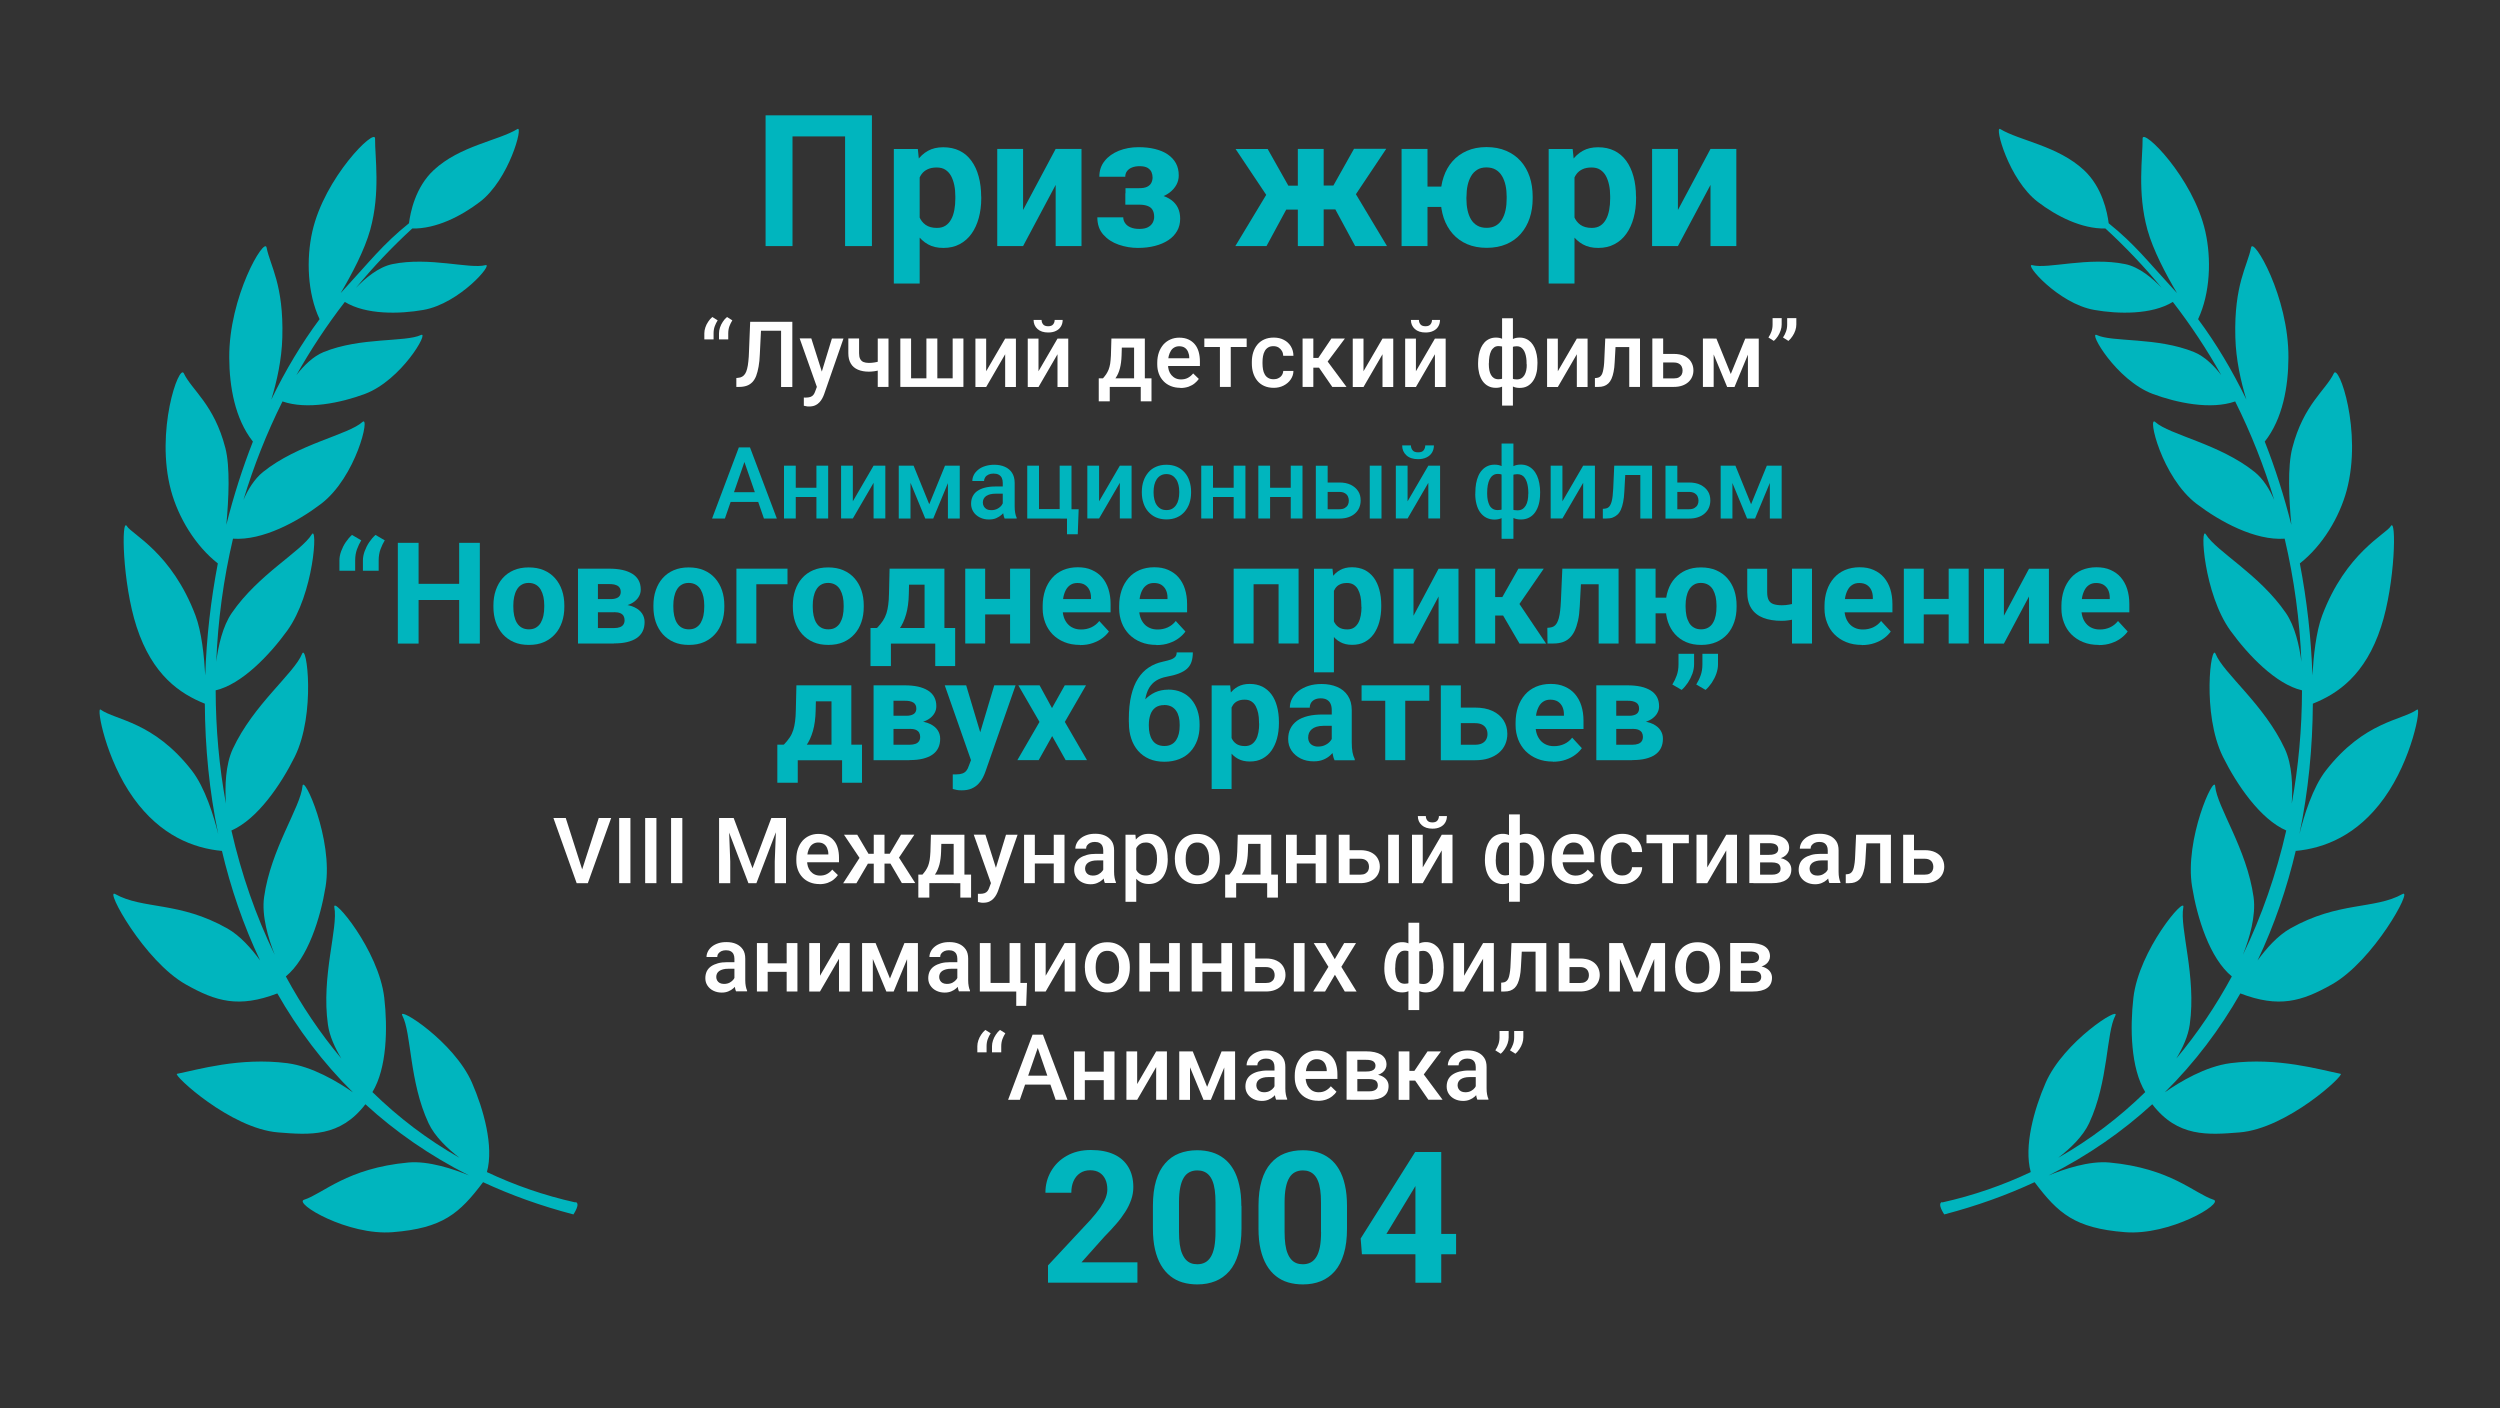 <?xml version="1.0" encoding="UTF-8"?> <svg xmlns="http://www.w3.org/2000/svg" id="LAURELS" viewBox="0 0 300 169"><rect x="0" y="0" width="300" height="169" fill="#333333" stroke="none"/><defs><style> .cls-1 { fill: #fff; } .cls-1, .cls-2 { stroke-width: 0px; } .cls-2 { fill: #00b5be; } </style></defs><g id="LAURELS-2" data-name="LAURELS"><path class="cls-2" d="M69.08,144.3c-3.78-.84-7.33-2.08-10.65-3.65.85-3.09-.4-7.53-1.79-10.72-2.16-4.95-9-9.27-8.36-8.06,1.11,2.1.81,7.9,3.14,12.9.74,1.6,2.28,3.06,3.71,4.16-3.84-2.18-7.32-4.83-10.44-7.88,1.75-2.87,1.84-7.71,1.42-11.34-.67-5.71-6.26-12.28-5.99-10.84.48,2.49-1.59,8.26-.77,14.08.19,1.37.84,2.79,1.61,4.07-2.53-3.02-4.75-6.32-6.66-9.85,2.65-2.17,4.16-7.02,4.77-10.77.93-5.68-2.65-13.52-2.77-12.07-.22,2.53-3.8,7.51-4.61,13.33-.31,2.23.5,4.95,1.28,6.92-2.27-4.68-4.01-9.7-5.2-14.92,3.12-1.36,5.93-5.49,7.6-8.85,2.55-5.16,1.43-13.71.88-12.35-.95,2.35-5.83,6.07-8.31,11.4-.89,1.91-.96,4.51-.83,6.57-.81-4.43-1.22-8.99-1.23-13.59,3.12-.73,6.45-4.21,8.58-7.15,3.23-4.46,3.68-12.75,2.95-11.56-1.28,2.07-6.4,4.78-9.59,9.42-1.1,1.6-1.62,3.93-1.87,5.86.2-4.93.86-9.89,2.01-14.77,3.55.25,7.77-2.05,10.57-4.18,4.21-3.21,5.94-10.71,4.96-9.82-1.71,1.55-7.73,2.62-11.93,6-1.03.83-1.8,2.09-2.35,3.36,1.22-4.04,2.78-8,4.69-11.83,2.94,1.03,7.02.17,9.89-.9,4.39-1.65,7.78-7.57,6.72-7.07-1.85.88-7.23.24-11.66,2.04-1.29.52-2.41,1.65-3.28,2.77,1.7-3.03,3.64-5.97,5.81-8.78,2.53,1.55,6.54,1.47,9.43.96,4.34-.76,8.5-5.65,7.43-5.37-1.86.49-6.72-1.03-11.13-.13-1.7.34-3.31,1.72-4.4,2.86,2.06-2.5,4.31-4.88,6.76-7.13,2.85.06,5.87-1.48,8.11-3.19,3.51-2.67,5.24-9.18,4.52-8.75-2.3,1.4-6.92,2.01-10.06,4.94-2.21,2.06-2.8,5.09-2.96,6.37-3.13,2.51-4.78,4.67-7.58,7.7-.21.22-.41.45-.62.68,1.33-2.24,2.87-5.15,3.55-7.6,1.25-4.53.55-8.72.58-10.95.02-1.32-6.07,4.67-7.53,11.17-.74,3.28-.59,7.4.87,10.51-2.15,2.89-4.09,6.13-5.79,9.64.66-2.16,1.25-4.78,1.32-7.44.18-6.38-1.47-8.61-1.89-10.8-.25-1.3-4.53,5.89-4.48,13.24.02,3.46.68,7.31,2.84,10.05-1.25,3.18-2.32,6.53-3.19,9.99.29-3.12.47-6.98-.12-9.24-1.35-5.22-4.02-6.92-4.98-8.94-.57-1.2-3.45,6.94-1.54,14.05.88,3.26,2.92,6.64,5.62,8.76-.84,4.38-1.36,8.89-1.51,13.44-.13-2.29-.43-5.23-1.17-7.19-2.84-7.54-7.67-9.77-8.22-10.71-.71-1.21-.56,6.82,1.15,12.06,1.9,5.83,5.22,8.04,8.19,9.23.03,5.25.54,10.52,1.61,15.65-.54-2.17-1.58-5.59-3.19-7.65-4.6-5.89-9.1-5.99-10.93-7.29-.53-.38.6,5.96,3.96,10.63,3.22,4.48,7.17,6.01,10.6,6.33,0,0,0-.05-.03-.14,1.08,4.59,2.6,9.05,4.61,13.28-1.06-1.46-2.42-2.98-3.92-3.83-5.79-3.28-10.13-2.26-13.48-4.14-1.27-.71,3.49,8.04,8.5,10.86,3.62,2.04,6.34,2.84,10.97,1.07,2.45,4.3,5.46,8.3,9.07,11.87-1.82-1.27-4.89-3.11-7.88-3.5-5.71-.73-10.75.79-13.23,1.28-.52.1,6.41,6.57,12.14,7.03,3.78.3,7.42.6,10.47-3.38,3.58,3.28,7.71,6.16,12.43,8.54-1.85-.76-4.85-1.77-7.28-1.55-7.4.69-10.19,3.72-12.51,4.47-1.3.42,5.26,4.33,10.65,3.89,5.99-.48,7.99-2.23,10.83-6,3.33,1.55,6.94,2.85,10.84,3.87,0,0,.92-1.34.24-1.49Z"></path><path class="cls-2" d="M233.04,144.3c3.78-.84,7.33-2.08,10.65-3.65-.85-3.09.4-7.53,1.79-10.72,2.16-4.95,9-9.27,8.36-8.06-1.11,2.1-.81,7.9-3.14,12.9-.74,1.6-2.28,3.06-3.71,4.16,3.84-2.18,7.32-4.83,10.44-7.88-1.75-2.87-1.84-7.71-1.42-11.34.67-5.71,6.26-12.28,5.99-10.84-.48,2.49,1.59,8.26.77,14.08-.19,1.37-.84,2.79-1.61,4.07,2.53-3.02,4.75-6.32,6.66-9.85-2.65-2.17-4.16-7.02-4.77-10.77-.93-5.68,2.65-13.52,2.77-12.07.22,2.53,3.8,7.51,4.61,13.33.31,2.23-.5,4.95-1.28,6.92,2.27-4.68,4.01-9.7,5.2-14.92-3.12-1.36-5.93-5.49-7.6-8.85-2.55-5.16-1.43-13.71-.88-12.35.95,2.35,5.83,6.07,8.31,11.4.89,1.91.96,4.51.83,6.57.81-4.43,1.22-8.99,1.23-13.59-3.12-.73-6.45-4.21-8.58-7.15-3.23-4.46-3.68-12.75-2.95-11.56,1.28,2.07,6.4,4.78,9.59,9.42,1.1,1.6,1.62,3.93,1.87,5.86-.2-4.93-.86-9.89-2.01-14.77-3.55.25-7.77-2.05-10.57-4.18-4.21-3.21-5.94-10.71-4.96-9.82,1.71,1.55,7.73,2.62,11.93,6,1.03.83,1.8,2.09,2.35,3.36-1.22-4.04-2.78-8-4.69-11.83-2.94,1.03-7.02.17-9.89-.9-4.39-1.65-7.78-7.57-6.72-7.07,1.85.88,7.23.24,11.66,2.04,1.29.52,2.41,1.65,3.28,2.77-1.7-3.03-3.64-5.97-5.81-8.78-2.53,1.55-6.54,1.47-9.43.96-4.34-.76-8.5-5.65-7.43-5.37,1.86.49,6.72-1.03,11.13-.13,1.7.34,3.31,1.72,4.4,2.86-2.06-2.5-4.31-4.88-6.76-7.13-2.85.06-5.87-1.48-8.11-3.19-3.51-2.67-5.24-9.18-4.52-8.75,2.3,1.4,6.92,2.01,10.06,4.94,2.21,2.06,2.8,5.09,2.96,6.37,3.13,2.51,4.78,4.67,7.58,7.7.21.22.41.45.62.68-1.33-2.24-2.87-5.15-3.55-7.6-1.25-4.53-.55-8.72-.58-10.95-.02-1.32,6.07,4.67,7.53,11.17.74,3.28.59,7.4-.87,10.51,2.15,2.89,4.09,6.13,5.79,9.64-.66-2.16-1.25-4.78-1.32-7.44-.18-6.38,1.47-8.61,1.89-10.8.25-1.3,4.53,5.89,4.48,13.24-.02,3.46-.68,7.31-2.84,10.05,1.25,3.18,2.32,6.53,3.19,9.99-.29-3.12-.47-6.98.12-9.24,1.35-5.22,4.02-6.92,4.98-8.94.57-1.2,3.45,6.94,1.54,14.05-.88,3.26-2.92,6.64-5.62,8.76.84,4.38,1.36,8.89,1.51,13.44.13-2.29.43-5.23,1.17-7.19,2.84-7.54,7.67-9.77,8.22-10.71.71-1.21.56,6.82-1.15,12.06-1.9,5.83-5.22,8.04-8.19,9.23-.03,5.25-.54,10.52-1.61,15.65.54-2.17,1.58-5.59,3.19-7.65,4.6-5.89,9.1-5.99,10.93-7.29.53-.38-.6,5.96-3.96,10.63-3.22,4.48-7.17,6.01-10.6,6.33,0,0,0-.05.03-.14-1.08,4.59-2.6,9.05-4.61,13.28,1.06-1.46,2.42-2.98,3.92-3.83,5.79-3.28,10.13-2.26,13.48-4.14,1.27-.71-3.49,8.04-8.5,10.86-3.62,2.04-6.34,2.84-10.97,1.07-2.45,4.3-5.46,8.3-9.07,11.87,1.82-1.27,4.89-3.11,7.88-3.5,5.71-.73,10.75.79,13.23,1.28.52.1-6.41,6.57-12.14,7.03-3.78.3-7.42.6-10.47-3.38-3.58,3.28-7.71,6.16-12.43,8.54,1.85-.76,4.85-1.77,7.28-1.55,7.4.69,10.19,3.72,12.51,4.47,1.3.42-5.26,4.33-10.65,3.89-5.99-.48-7.99-2.23-10.83-6-3.33,1.55-6.94,2.85-10.84,3.87,0,0-.92-1.34-.24-1.49Z"></path></g><g id="_064_NOVOGODNEE" data-name="064_NOVOGODNEE"><g><path class="cls-2" d="M104.63,13.84v15.69h-3.22v-13.16h-6.31v13.16h-3.23v-15.69h12.77Z"></path><path class="cls-2" d="M110.36,20.12v13.9h-3.1v-16.14h2.88l.23,2.24ZM117.75,23.57v.23c0,.85-.1,1.63-.3,2.36-.2.73-.49,1.36-.87,1.89s-.85.95-1.42,1.25c-.56.3-1.21.45-1.95.45s-1.33-.14-1.85-.43c-.52-.29-.96-.69-1.32-1.21-.36-.52-.64-1.13-.86-1.82-.22-.69-.38-1.43-.5-2.22v-.59c.12-.85.28-1.62.5-2.33.22-.71.5-1.32.86-1.84.36-.52.79-.92,1.31-1.21.52-.29,1.13-.43,1.84-.43.74,0,1.39.14,1.96.42s1.04.68,1.42,1.21c.38.52.68,1.15.87,1.88.2.73.3,1.53.3,2.41ZM114.64,23.8v-.23c0-.5-.04-.95-.13-1.37-.09-.42-.22-.79-.39-1.1-.18-.32-.41-.56-.69-.74-.28-.18-.63-.26-1.03-.26-.42,0-.78.07-1.08.21-.3.14-.54.33-.73.59-.19.26-.33.57-.42.93-.09.36-.15.77-.17,1.22v1.5c.04.53.14,1.01.3,1.43.17.42.42.75.77,1s.8.37,1.36.37c.41,0,.75-.09,1.03-.27.28-.18.51-.44.68-.76.18-.32.3-.7.38-1.12.08-.42.12-.88.12-1.37Z"></path><path class="cls-2" d="M122.77,25.2l3.91-7.33h3.1v11.66h-3.1v-7.34l-3.91,7.34h-3.1v-11.66h3.1v7.33Z"></path><path class="cls-2" d="M135.06,23.2h2.31c.7,0,1.31.07,1.84.2s.97.33,1.33.59c.36.26.63.58.81.95.18.38.27.81.27,1.3,0,.55-.12,1.05-.37,1.48s-.59.8-1.05,1.1c-.45.3-.99.53-1.61.69-.62.16-1.3.24-2.04.24-.79,0-1.56-.13-2.31-.39s-1.36-.66-1.84-1.2c-.48-.54-.72-1.23-.72-2.08h3.11c0,.24.07.47.22.69s.36.39.65.51c.29.13.64.19,1.07.19s.77-.07,1.02-.2c.26-.14.45-.32.57-.54.12-.23.18-.46.18-.71,0-.34-.07-.62-.2-.84-.13-.22-.33-.37-.6-.47s-.61-.15-1.01-.15h-1.65v-1.36ZM137.37,23.97h-2.31v-1.39h1.65c.39,0,.7-.05.93-.16s.4-.26.51-.46c.1-.2.16-.42.16-.67,0-.22-.05-.44-.13-.64-.09-.2-.25-.37-.47-.51-.23-.13-.54-.2-.95-.2-.34,0-.64.05-.9.15-.26.1-.47.25-.61.44-.15.19-.22.42-.22.68h-3.11c0-.74.21-1.37.64-1.9.42-.53.99-.93,1.7-1.22.71-.28,1.49-.43,2.34-.43.74,0,1.41.07,2,.22.6.15,1.11.36,1.53.65s.75.64.98,1.06c.23.42.34.91.34,1.46,0,.4-.09.77-.28,1.12-.19.35-.46.66-.81.93s-.78.48-1.28.63c-.5.15-1.06.23-1.69.23Z"></path><path class="cls-2" d="M154.64,24.61l-2.66,4.92h-3.74l3.87-6.42,2.53,1.5ZM153.12,25.14l-4.85-7.26h3.85l2.48,4.4h2.23l-.38,2.87h-3.33ZM158.84,17.87v11.66h-3.1v-11.66h3.1ZM166.34,17.87l-4.85,7.26h-3.33l-.38-2.87h2.23l2.47-4.4h3.86ZM162.62,29.53l-2.66-4.92,2.63-1.5,3.85,6.42h-3.81Z"></path><path class="cls-2" d="M171.3,17.87v11.66h-3.11v-11.66h3.11ZM174.97,22.39v2.44h-6.29v-2.44h6.29ZM172.87,23.82v-.23c0-.85.12-1.64.37-2.37.24-.72.6-1.35,1.07-1.88s1.05-.95,1.73-1.24c.68-.3,1.46-.45,2.34-.45s1.68.15,2.37.45c.69.3,1.27.71,1.74,1.24.47.53.83,1.16,1.07,1.88.24.72.36,1.51.36,2.37v.23c0,.85-.12,1.63-.36,2.35-.24.72-.6,1.35-1.07,1.89-.47.54-1.05.95-1.73,1.24s-1.47.44-2.35.44-1.67-.15-2.35-.44-1.26-.71-1.73-1.24c-.47-.54-.83-1.16-1.08-1.89-.24-.72-.37-1.51-.37-2.35ZM175.97,23.6v.23c0,.49.04.94.13,1.37s.23.8.42,1.12c.19.32.44.57.75.75.31.18.68.27,1.12.27s.81-.09,1.12-.27.55-.43.74-.75c.19-.32.33-.69.42-1.12s.13-.88.13-1.37v-.23c0-.47-.04-.92-.13-1.34-.09-.42-.23-.79-.42-1.12-.19-.33-.44-.58-.75-.77-.31-.19-.69-.28-1.13-.28s-.8.09-1.1.28c-.31.19-.55.44-.74.77s-.33.7-.42,1.12c-.09.42-.13.87-.13,1.34Z"></path><path class="cls-2" d="M188.94,20.12v13.9h-3.1v-16.14h2.88l.23,2.24ZM196.33,23.57v.23c0,.85-.1,1.63-.3,2.36-.2.73-.49,1.36-.87,1.89-.38.54-.85.95-1.42,1.25-.56.3-1.21.45-1.95.45s-1.33-.14-1.85-.43c-.52-.29-.96-.69-1.32-1.21-.36-.52-.64-1.13-.86-1.82-.22-.69-.38-1.43-.5-2.22v-.59c.12-.85.28-1.62.5-2.33.21-.71.5-1.32.86-1.84.36-.52.79-.92,1.31-1.21.52-.29,1.13-.43,1.84-.43.74,0,1.39.14,1.96.42.56.28,1.04.68,1.42,1.21.38.52.67,1.15.87,1.88.2.73.3,1.53.3,2.41ZM193.22,23.8v-.23c0-.5-.04-.95-.13-1.37-.09-.42-.22-.79-.39-1.1-.18-.32-.41-.56-.69-.74-.28-.18-.63-.26-1.03-.26-.42,0-.79.07-1.08.21-.3.14-.54.33-.73.59-.19.26-.33.57-.42.93-.09.36-.15.77-.17,1.22v1.5c.04.53.14,1.01.3,1.43.17.42.42.75.77,1,.34.24.8.37,1.36.37.41,0,.75-.09,1.03-.27.28-.18.51-.44.68-.76.18-.32.3-.7.38-1.12s.12-.88.12-1.37Z"></path><path class="cls-2" d="M201.35,25.2l3.91-7.33h3.1v11.66h-3.1v-7.34l-3.91,7.34h-3.1v-11.66h3.1v7.33Z"></path></g><g><path class="cls-2" d="M136.49,151.5v2.42h-10.73v-2.07l5.07-5.44c.51-.57.91-1.07,1.21-1.5.29-.43.51-.83.64-1.17.13-.35.2-.68.2-1,0-.47-.08-.88-.24-1.22-.16-.34-.39-.61-.69-.8s-.68-.29-1.13-.29c-.47,0-.88.12-1.22.35-.34.23-.6.55-.78.96-.18.41-.26.87-.26,1.39h-3.11c0-.93.22-1.79.67-2.57s1.07-1.4,1.89-1.86c.81-.46,1.77-.7,2.89-.7s2.03.18,2.79.53,1.33.87,1.72,1.53c.39.66.59,1.46.59,2.38,0,.52-.08,1.02-.25,1.51-.17.49-.4.98-.71,1.46-.31.49-.67.98-1.1,1.47-.43.5-.91,1.01-1.43,1.54l-2.73,3.06h6.72Z"></path><path class="cls-2" d="M148.98,144.7v2.71c0,1.18-.13,2.19-.38,3.04s-.61,1.55-1.08,2.09c-.47.54-1.03.94-1.68,1.2s-1.36.39-2.16.39c-.63,0-1.22-.08-1.77-.24-.55-.16-1.04-.42-1.47-.76s-.81-.78-1.12-1.31c-.31-.53-.55-1.16-.72-1.89-.17-.73-.25-1.57-.25-2.52v-2.71c0-1.18.13-2.19.38-3.03.25-.84.62-1.54,1.09-2.07.47-.54,1.03-.94,1.68-1.19s1.36-.38,2.15-.38c.63,0,1.22.08,1.76.24.54.16,1.03.41,1.47.75s.81.77,1.12,1.3c.31.53.55,1.16.71,1.89.17.73.25,1.56.25,2.51ZM145.86,147.83v-3.54c0-.57-.03-1.06-.09-1.49s-.15-.79-.27-1.08c-.12-.3-.27-.54-.45-.73-.18-.19-.38-.32-.61-.41s-.48-.13-.77-.13c-.35,0-.66.07-.93.21-.27.14-.5.35-.68.65-.19.3-.33.69-.43,1.18-.1.49-.15,1.09-.15,1.79v3.54c0,.57.03,1.07.09,1.5s.15.8.28,1.1c.13.31.28.55.45.74.18.19.38.33.61.42.23.09.49.13.77.13.35,0,.65-.07.92-.21.27-.14.5-.36.69-.67.19-.3.33-.71.43-1.2.09-.5.14-1.1.14-1.81Z"></path><path class="cls-2" d="M161.64,144.7v2.71c0,1.18-.12,2.19-.38,3.04-.25.85-.61,1.55-1.08,2.09-.47.54-1.03.94-1.67,1.2s-1.37.39-2.16.39c-.63,0-1.22-.08-1.77-.24-.55-.16-1.04-.42-1.47-.76s-.81-.78-1.12-1.31c-.31-.53-.55-1.16-.72-1.89s-.25-1.57-.25-2.52v-2.71c0-1.18.13-2.19.38-3.03.25-.84.62-1.54,1.09-2.07.47-.54,1.03-.94,1.68-1.19s1.37-.38,2.16-.38c.63,0,1.22.08,1.76.24.54.16,1.03.41,1.47.75.44.34.81.77,1.12,1.3.31.53.55,1.16.71,1.89.17.73.25,1.56.25,2.51ZM158.52,147.83v-3.54c0-.57-.03-1.06-.09-1.49-.06-.42-.15-.79-.27-1.08-.12-.3-.27-.54-.45-.73s-.38-.32-.61-.41c-.23-.09-.48-.13-.76-.13-.35,0-.66.07-.93.21-.27.14-.5.35-.68.65-.19.3-.33.69-.43,1.18-.1.49-.15,1.09-.15,1.79v3.54c0,.57.03,1.07.09,1.5.06.43.15.8.28,1.1.12.31.28.55.45.74s.38.33.61.42.49.13.77.13c.34,0,.65-.07.92-.21.27-.14.5-.36.69-.67.19-.3.33-.71.43-1.2.09-.5.14-1.1.14-1.81Z"></path><path class="cls-2" d="M174.73,148.07v2.44h-11.3l-.15-1.89,6.54-10.38h2.47l-2.67,4.47-3.25,5.36h8.37ZM172.95,138.24v15.69h-3.1v-15.69h3.1Z"></path></g><g><path class="cls-2" d="M40.73,68.49v-1.24c0-.36.07-.73.21-1.11s.32-.74.55-1.08c.23-.34.48-.63.75-.87l1.11.65c-.2.33-.37.69-.51,1.07s-.22.83-.22,1.34v1.24h-1.88ZM43.55,68.49v-1.24c0-.36.07-.73.21-1.11s.32-.74.55-1.08c.23-.34.48-.63.75-.87l1.11.65c-.2.33-.37.69-.51,1.07s-.22.83-.22,1.34v1.24h-1.88Z"></path><path class="cls-2" d="M50.23,65.14v12.09h-2.49v-12.09h2.49ZM55.8,70.06v1.94h-6.31v-1.94h6.31ZM57.58,65.14v12.09h-2.48v-12.09h2.48Z"></path><path class="cls-2" d="M59.21,72.83v-.17c0-.66.09-1.27.28-1.82.19-.56.46-1.04.82-1.45s.8-.73,1.33-.96c.53-.23,1.13-.34,1.81-.34s1.29.11,1.82.34c.53.23.98.55,1.34.96.36.41.64.89.83,1.45.19.56.28,1.16.28,1.82v.17c0,.65-.09,1.26-.28,1.81-.19.56-.46,1.04-.83,1.45-.36.41-.81.73-1.33.96s-1.13.34-1.81.34-1.29-.11-1.81-.34c-.53-.23-.97-.55-1.34-.96-.36-.41-.64-.9-.83-1.45-.19-.56-.28-1.16-.28-1.81ZM61.6,72.65v.17c0,.38.03.73.1,1.05s.17.61.32.86c.15.25.34.44.58.58s.53.21.87.21.62-.07.85-.21.43-.33.57-.58c.14-.25.25-.53.32-.86.07-.33.1-.68.1-1.05v-.17c0-.37-.03-.71-.1-1.03-.07-.32-.18-.61-.32-.86-.15-.25-.34-.45-.58-.59s-.53-.22-.86-.22-.62.07-.86.22c-.24.14-.43.34-.57.59-.15.25-.25.54-.32.86-.07.32-.1.67-.1,1.03Z"></path><path class="cls-2" d="M73.67,73.47h-2.81l-.02-1.57h2.32c.31,0,.56-.03.76-.1.19-.06.34-.16.43-.29.09-.13.14-.29.14-.48,0-.17-.03-.31-.09-.43-.06-.12-.15-.22-.26-.29s-.26-.13-.44-.17c-.17-.04-.38-.05-.61-.05h-1.34v7.13h-2.39v-8.98h3.74c.59,0,1.11.05,1.58.15.46.1.86.26,1.19.46.33.2.58.46.76.78.17.31.26.68.26,1.11,0,.28-.06.54-.19.78-.12.24-.31.46-.55.65s-.54.34-.9.46c-.36.12-.77.19-1.23.22l-.33.62ZM73.67,77.22h-3.4l.82-1.85h2.58c.29,0,.53-.04.72-.11s.33-.18.42-.32c.09-.14.14-.31.14-.51s-.04-.36-.12-.51-.22-.26-.4-.34c-.19-.08-.44-.12-.75-.12h-2.23l.02-1.57h2.54l.58.63c.63.04,1.15.16,1.56.36s.71.45.91.76c.2.31.29.64.29,1.01,0,.43-.08.8-.24,1.12s-.4.59-.71.8c-.31.21-.7.37-1.15.48-.45.11-.98.16-1.57.16Z"></path><path class="cls-2" d="M78.41,72.83v-.17c0-.66.09-1.27.28-1.82.19-.56.46-1.04.82-1.45s.8-.73,1.33-.96c.53-.23,1.13-.34,1.81-.34s1.29.11,1.82.34c.53.23.98.55,1.34.96.36.41.64.89.83,1.45.19.56.28,1.16.28,1.82v.17c0,.65-.09,1.26-.28,1.81-.19.56-.46,1.04-.83,1.45-.36.41-.81.73-1.33.96s-1.13.34-1.81.34-1.29-.11-1.81-.34c-.53-.23-.97-.55-1.34-.96-.36-.41-.64-.9-.83-1.45-.19-.56-.28-1.16-.28-1.81ZM80.8,72.65v.17c0,.38.03.73.1,1.05s.17.61.32.86c.15.25.34.44.58.58s.53.21.87.21.62-.07.85-.21.43-.33.57-.58c.14-.25.25-.53.32-.86.07-.33.1-.68.1-1.05v-.17c0-.37-.03-.71-.1-1.03-.07-.32-.18-.61-.32-.86-.15-.25-.34-.45-.58-.59s-.53-.22-.86-.22-.62.07-.86.22c-.24.14-.43.34-.57.59-.15.25-.25.54-.32.86-.07.32-.1.67-.1,1.03Z"></path><path class="cls-2" d="M94.5,68.24v1.87h-3.74v7.11h-2.39v-8.98h6.13Z"></path><path class="cls-2" d="M95.14,72.83v-.17c0-.66.09-1.27.28-1.82.19-.56.46-1.04.82-1.45s.8-.73,1.33-.96c.53-.23,1.13-.34,1.81-.34s1.29.11,1.82.34c.53.23.98.55,1.34.96.36.41.64.89.83,1.45.19.56.28,1.16.28,1.82v.17c0,.65-.09,1.26-.28,1.81-.19.56-.46,1.04-.83,1.45-.36.41-.81.73-1.33.96s-1.13.34-1.81.34-1.29-.11-1.81-.34c-.53-.23-.97-.55-1.34-.96-.36-.41-.64-.9-.83-1.45-.19-.56-.28-1.16-.28-1.81ZM97.53,72.65v.17c0,.38.03.73.1,1.05s.17.61.32.86c.15.25.34.44.58.58s.53.21.87.21.62-.07.85-.21.43-.33.57-.58c.14-.25.25-.53.32-.86.07-.33.1-.68.1-1.05v-.17c0-.37-.03-.71-.1-1.03-.07-.32-.18-.61-.32-.86-.15-.25-.34-.45-.58-.59s-.53-.22-.86-.22-.62.07-.86.22c-.24.14-.43.34-.57.59-.15.25-.25.54-.32.86-.07.32-.1.67-.1,1.03Z"></path><path class="cls-2" d="M104.46,75.36h10.16v4.57h-2.39v-2.7h-5.32v2.7h-2.45v-4.57ZM106.74,68.24h2.39l-.07,3c-.02.96-.13,1.79-.33,2.48s-.46,1.27-.8,1.74-.71.85-1.13,1.12c-.42.28-.87.49-1.33.63h-.45l-.02-1.84.25-.02c.28-.29.51-.58.7-.86.18-.28.32-.57.42-.88s.17-.66.22-1.04c.05-.38.08-.82.09-1.33l.07-3ZM107.38,68.24h5.95v8.98h-2.38v-7.06h-3.57v-1.92Z"></path><path class="cls-2" d="M118.22,68.24v8.98h-2.39v-8.98h2.39ZM121.99,71.87v1.86h-4.57v-1.86h4.57ZM123.61,68.24v8.98h-2.4v-8.98h2.4Z"></path><path class="cls-2" d="M129.6,77.39c-.7,0-1.32-.11-1.88-.34-.55-.22-1.02-.54-1.41-.93-.38-.4-.68-.86-.88-1.39-.2-.53-.31-1.09-.31-1.69v-.33c0-.68.1-1.3.29-1.87s.47-1.05.83-1.47c.36-.42.8-.73,1.32-.96.52-.22,1.11-.34,1.76-.34s1.2.1,1.69.32.91.51,1.24.9c.33.39.59.85.76,1.39.17.54.26,1.14.26,1.8v1h-7.14v-1.59h4.79v-.18c0-.33-.06-.63-.18-.89-.12-.26-.3-.47-.54-.63s-.54-.23-.91-.23c-.32,0-.59.07-.81.21s-.41.33-.55.58c-.14.25-.25.54-.32.88-.07.33-.1.7-.1,1.1v.33c0,.36.05.69.15,1,.1.3.25.57.44.79.19.22.42.39.7.51.27.12.58.18.93.18.43,0,.83-.08,1.21-.25.37-.17.7-.42.97-.77l1.16,1.26c-.19.27-.44.53-.77.78-.32.25-.71.45-1.17.61-.45.16-.97.24-1.55.24Z"></path><path class="cls-2" d="M138.78,77.39c-.7,0-1.32-.11-1.88-.34-.55-.22-1.02-.54-1.41-.93-.38-.4-.68-.86-.88-1.39-.2-.53-.31-1.09-.31-1.69v-.33c0-.68.1-1.3.29-1.87s.47-1.05.83-1.47c.36-.42.8-.73,1.32-.96.52-.22,1.11-.34,1.76-.34s1.2.1,1.69.32.91.51,1.24.9c.33.39.59.85.76,1.39.17.54.26,1.14.26,1.8v1h-7.14v-1.59h4.79v-.18c0-.33-.06-.63-.18-.89-.12-.26-.3-.47-.54-.63s-.54-.23-.91-.23c-.32,0-.59.07-.81.21s-.41.33-.55.58c-.14.25-.25.54-.32.88-.07.33-.1.7-.1,1.1v.33c0,.36.05.69.15,1,.1.3.25.57.44.79.19.22.42.39.7.51.27.12.58.18.93.18.43,0,.83-.08,1.21-.25.37-.17.7-.42.97-.77l1.16,1.26c-.19.27-.44.53-.77.78-.32.25-.71.45-1.17.61-.45.16-.97.24-1.55.24Z"></path><path class="cls-2" d="M150.43,68.24v8.98h-2.39v-8.98h2.39ZM154.09,68.24v1.87h-4.35v-1.87h4.35ZM155.83,68.24v8.98h-2.4v-8.98h2.4Z"></path><path class="cls-2" d="M160.07,69.97v10.71h-2.39v-12.43h2.22l.17,1.73ZM165.75,72.63v.17c0,.65-.08,1.26-.23,1.82s-.38,1.04-.67,1.46c-.29.41-.66.73-1.09.96-.43.23-.93.34-1.5.34s-1.02-.11-1.43-.33c-.4-.22-.74-.53-1.02-.93-.27-.4-.49-.87-.66-1.4s-.29-1.1-.38-1.71v-.46c.09-.65.22-1.25.38-1.8.17-.55.39-1.02.66-1.42.27-.4.61-.71,1.01-.93.4-.22.87-.33,1.42-.33s1.07.11,1.51.32c.43.22.8.53,1.1.93.3.4.52.89.67,1.44s.23,1.18.23,1.86ZM163.36,72.81v-.17c0-.38-.03-.73-.1-1.06-.07-.32-.17-.61-.3-.85-.13-.24-.31-.43-.53-.57-.22-.14-.48-.2-.79-.2-.33,0-.6.05-.83.16-.23.1-.42.26-.56.46-.14.2-.25.44-.32.71-.07.28-.12.59-.13.94v1.15c.03.41.11.78.23,1.1.13.32.32.58.59.77s.61.28,1.05.28c.32,0,.58-.07.8-.21.22-.14.39-.34.53-.59.14-.25.23-.54.29-.86.06-.33.09-.68.09-1.05Z"></path><path class="cls-2" d="M169.62,73.89l3.01-5.64h2.39v8.98h-2.39v-5.65l-3.01,5.65h-2.39v-8.98h2.39v5.64Z"></path><path class="cls-2" d="M179.42,68.24v8.98h-2.39v-8.98h2.39ZM185.25,68.24l-3.87,5.62h-2.39l-.29-2.21h1.58l1.93-3.41h3.03ZM182.33,77.22l-2.21-3.79,2.08-1.15,3.33,4.95h-3.2Z"></path><path class="cls-2" d="M187.46,68.24h2.35l-.24,4.53c-.03.65-.1,1.22-.21,1.71-.11.49-.25.91-.42,1.26-.17.35-.38.63-.62.85-.24.22-.52.38-.84.48-.32.1-.67.15-1.05.15h-.73l-.02-1.88.31-.03c.18-.02.33-.07.47-.15.14-.09.25-.21.35-.37.1-.16.18-.37.25-.62.07-.25.12-.55.16-.89.04-.34.07-.74.09-1.19l.17-3.83ZM192.47,68.24v1.87h-4.42v-1.87h4.42ZM194.23,68.24v8.98h-2.39v-8.98h2.39Z"></path><path class="cls-2" d="M198.67,68.24v8.98h-2.4v-8.98h2.4ZM201.5,71.72v1.88h-4.85v-1.88h4.85ZM199.88,72.83v-.17c0-.66.09-1.27.28-1.82.19-.56.46-1.04.83-1.45s.81-.73,1.33-.96c.53-.23,1.13-.34,1.8-.34s1.29.11,1.82.34c.53.23.98.55,1.34.96s.64.89.83,1.45c.19.56.28,1.16.28,1.82v.17c0,.65-.09,1.26-.28,1.81-.19.56-.46,1.04-.82,1.45-.36.41-.81.73-1.34.96s-1.13.34-1.81.34-1.28-.11-1.81-.34c-.53-.23-.97-.55-1.34-.96-.37-.41-.64-.9-.83-1.45-.19-.56-.28-1.16-.28-1.81ZM202.27,72.65v.17c0,.38.04.73.1,1.05.07.33.18.61.32.86.15.25.34.44.58.58.24.14.53.21.86.21s.62-.07.86-.21c.24-.14.43-.33.57-.58.15-.25.25-.53.32-.86.07-.33.1-.68.1-1.05v-.17c0-.37-.04-.71-.1-1.03-.07-.32-.18-.61-.32-.86-.15-.25-.34-.45-.58-.59-.24-.14-.53-.22-.87-.22s-.62.07-.85.22c-.23.14-.43.34-.57.59-.15.25-.25.54-.32.86-.07.32-.1.67-.1,1.03Z"></path><path class="cls-2" d="M216.31,72.09v1.87c-.18.09-.42.18-.71.27s-.59.15-.91.2c-.32.05-.61.07-.88.07-.86,0-1.6-.12-2.22-.36s-1.09-.61-1.42-1.12-.5-1.16-.5-1.96v-2.81h2.39v2.81c0,.4.06.72.18.95.12.23.31.39.57.48.26.09.59.14,1,.14.29,0,.57-.02.84-.07s.54-.1.81-.18.55-.17.85-.28ZM217.44,68.24v8.98h-2.4v-8.98h2.4Z"></path><path class="cls-2" d="M223.42,77.39c-.7,0-1.32-.11-1.88-.34-.55-.22-1.02-.54-1.41-.93s-.68-.86-.88-1.39c-.21-.53-.31-1.09-.31-1.69v-.33c0-.68.1-1.3.29-1.87s.47-1.05.83-1.47.8-.73,1.32-.96c.52-.22,1.11-.34,1.76-.34s1.2.1,1.69.32.91.51,1.24.9.59.85.76,1.39c.17.54.26,1.14.26,1.8v1h-7.14v-1.59h4.79v-.18c0-.33-.06-.63-.18-.89-.12-.26-.3-.47-.54-.63-.24-.15-.54-.23-.91-.23-.32,0-.59.07-.81.21-.23.14-.41.33-.55.58-.14.25-.25.54-.32.88-.07.33-.1.7-.1,1.1v.33c0,.36.05.69.15,1s.25.57.44.79c.19.22.42.39.7.51.27.12.58.18.93.18.43,0,.83-.08,1.21-.25.37-.17.7-.42.97-.77l1.16,1.26c-.19.27-.44.53-.77.78-.32.25-.71.45-1.17.61-.45.16-.97.24-1.55.24Z"></path><path class="cls-2" d="M230.85,68.24v8.98h-2.39v-8.98h2.39ZM234.62,71.87v1.86h-4.56v-1.86h4.56ZM236.24,68.24v8.98h-2.4v-8.98h2.4Z"></path><path class="cls-2" d="M240.47,73.89l3.01-5.64h2.39v8.98h-2.39v-5.65l-3.01,5.65h-2.39v-8.98h2.39v5.64Z"></path><path class="cls-2" d="M251.85,77.39c-.7,0-1.32-.11-1.88-.34-.55-.22-1.02-.54-1.41-.93s-.68-.86-.88-1.39c-.21-.53-.31-1.09-.31-1.69v-.33c0-.68.1-1.3.29-1.87s.47-1.05.83-1.47.8-.73,1.32-.96c.52-.22,1.11-.34,1.76-.34s1.2.1,1.69.32.91.51,1.24.9.59.85.76,1.39c.17.54.26,1.14.26,1.8v1h-7.14v-1.59h4.79v-.18c0-.33-.06-.63-.18-.89-.12-.26-.3-.47-.54-.63-.24-.15-.54-.23-.91-.23-.32,0-.59.07-.81.21-.23.14-.41.33-.55.58-.14.25-.25.54-.32.88-.07.33-.1.7-.1,1.1v.33c0,.36.05.69.15,1s.25.57.44.79c.19.22.42.39.7.51.27.12.58.18.93.18.43,0,.83-.08,1.21-.25.37-.17.7-.42.97-.77l1.16,1.26c-.19.27-.44.53-.77.78-.32.25-.71.45-1.17.61-.45.16-.97.24-1.55.24Z"></path><path class="cls-2" d="M93.28,89.36h10.16v4.57h-2.39v-2.7h-5.32v2.7h-2.45v-4.57ZM95.56,82.24h2.39l-.07,3c-.02.96-.13,1.79-.33,2.48-.2.69-.46,1.27-.8,1.74-.33.47-.71.84-1.13,1.12-.42.28-.87.49-1.33.63h-.45l-.02-1.84.25-.02c.28-.29.51-.58.7-.86s.32-.57.42-.88c.1-.31.17-.66.22-1.04.05-.38.08-.82.09-1.33l.07-3ZM96.21,82.24h5.95v8.98h-2.38v-7.06h-3.57v-1.92Z"></path><path class="cls-2" d="M109.14,87.47h-2.81l-.02-1.57h2.32c.31,0,.56-.03.76-.1s.34-.16.43-.29c.09-.13.14-.29.14-.48,0-.17-.03-.31-.09-.43-.06-.12-.15-.22-.26-.29s-.26-.13-.44-.17c-.17-.04-.38-.05-.61-.05h-1.34v7.13h-2.39v-8.98h3.74c.59,0,1.11.05,1.58.15.46.1.86.26,1.19.46.33.2.58.46.76.78.17.31.26.68.26,1.11,0,.28-.06.54-.19.78-.12.24-.31.46-.55.65-.24.19-.54.34-.9.46-.36.12-.77.19-1.23.22l-.33.62ZM109.14,91.22h-3.4l.82-1.85h2.58c.29,0,.53-.04.72-.11.19-.07.33-.18.42-.32.09-.14.14-.31.14-.51s-.04-.36-.12-.51c-.08-.14-.22-.26-.4-.34-.19-.08-.44-.12-.75-.12h-2.23l.02-1.57h2.54l.58.63c.63.04,1.15.16,1.56.36s.71.45.91.76c.2.31.29.64.29,1.01,0,.43-.08.8-.24,1.12-.16.32-.4.59-.71.8-.31.21-.7.37-1.15.48-.45.11-.98.16-1.57.16Z"></path><path class="cls-2" d="M115.94,82.24l1.95,6.51.34,2.53-1.63.17-3.23-9.21h2.56ZM116.93,90.21l2.38-7.97h2.56l-3.61,10.33c-.08.23-.18.47-.31.73s-.3.51-.52.74c-.22.24-.49.43-.82.58-.33.15-.73.22-1.21.22-.23,0-.41-.01-.56-.04-.14-.03-.32-.07-.51-.12v-1.75c.06,0,.12,0,.19,0s.13,0,.19,0c.32,0,.57-.04.77-.11.2-.07.36-.18.48-.33s.22-.34.29-.57l.67-1.74Z"></path><path class="cls-2" d="M124.75,82.24l1.49,2.73,1.53-2.73h2.55l-2.54,4.39,2.66,4.59h-2.56l-1.62-2.89-1.62,2.89h-2.56l2.66-4.59-2.54-4.39h2.56Z"></path><path class="cls-2" d="M141.21,78.29h1.93c0,.45-.06.83-.17,1.15-.11.32-.29.59-.53.81-.24.22-.57.41-.98.57s-.92.29-1.52.4c-.46.09-.87.25-1.21.46-.34.22-.62.51-.84.88-.22.37-.37.84-.47,1.41s-.13,1.25-.1,2.05v.4l-1.86.26v-.4c0-1.08.1-2.03.29-2.83.19-.8.46-1.48.82-2.03.35-.55.78-.99,1.28-1.32.5-.33,1.05-.56,1.66-.69.41-.09.74-.18.98-.26.25-.09.42-.2.54-.33s.17-.31.17-.53ZM140.16,82.75c.61,0,1.15.1,1.62.31.47.21.87.5,1.19.88s.56.82.73,1.33c.17.51.25,1.07.25,1.67v.17c0,.61-.09,1.18-.28,1.71-.19.52-.46.98-.82,1.37-.36.39-.8.69-1.33.9-.53.21-1.13.32-1.8.32s-1.29-.12-1.81-.34c-.53-.23-.97-.55-1.34-.97-.36-.42-.64-.91-.82-1.47-.19-.56-.28-1.17-.28-1.84v-.18c0-.09.04-.19.13-.28.09-.09.19-.19.31-.31.12-.12.23-.26.32-.44.33-.61.69-1.13,1.09-1.55.39-.42.82-.73,1.29-.95.47-.21.99-.32,1.56-.32ZM139.7,84.61c-.45,0-.81.11-1.08.32s-.47.5-.58.85c-.12.35-.18.74-.18,1.15v.17c0,.34.03.65.1.94.07.29.17.55.32.77.14.22.33.4.57.52.24.12.53.19.87.19s.62-.06.85-.19c.24-.12.42-.3.57-.52.14-.22.25-.48.32-.77.07-.29.1-.6.1-.94v-.17c0-.32-.03-.61-.1-.89s-.17-.53-.32-.74c-.14-.21-.33-.38-.57-.51-.24-.12-.53-.19-.86-.19Z"></path><path class="cls-2" d="M147.79,83.97v10.71h-2.39v-12.43h2.22l.17,1.73ZM153.47,86.63v.17c0,.65-.08,1.26-.23,1.82-.15.56-.38,1.04-.67,1.46-.29.41-.66.73-1.09.96-.43.23-.93.34-1.5.34s-1.02-.11-1.43-.33c-.4-.22-.74-.53-1.02-.93-.27-.4-.49-.87-.66-1.4s-.29-1.1-.38-1.71v-.46c.09-.65.22-1.25.38-1.8.17-.55.39-1.02.66-1.42.27-.4.61-.71,1.01-.93.4-.22.87-.33,1.42-.33.57,0,1.07.11,1.51.32.43.22.8.53,1.1.93.3.4.52.89.67,1.44.15.56.23,1.18.23,1.86ZM151.08,86.81v-.17c0-.38-.03-.74-.1-1.06-.07-.32-.17-.61-.3-.85-.13-.24-.31-.43-.53-.57-.22-.14-.48-.2-.79-.2-.33,0-.6.05-.83.16-.23.1-.42.26-.56.46s-.25.44-.32.71c-.07.28-.12.59-.13.94v1.15c.03.41.1.78.23,1.1.13.32.32.58.59.77.27.19.61.28,1.05.28.32,0,.58-.07.8-.21.22-.14.39-.34.53-.58.14-.25.23-.54.29-.86.06-.33.09-.68.09-1.05Z"></path><path class="cls-2" d="M160.12,85.75l.02,1.35h-1.34c-.32,0-.59.04-.82.11-.23.07-.42.17-.57.3s-.26.28-.33.45c-.07.17-.1.36-.1.56s.05.39.14.55c.09.16.23.29.41.38.18.09.38.14.62.14.36,0,.67-.07.94-.22.27-.14.47-.32.62-.53.15-.21.22-.41.23-.6l.63,1.01c-.09.23-.21.46-.36.71-.15.24-.34.47-.58.68-.23.21-.51.39-.84.52-.33.14-.71.2-1.16.2-.57,0-1.09-.11-1.55-.34-.46-.23-.83-.55-1.1-.95-.27-.41-.4-.87-.4-1.39,0-.47.09-.89.27-1.25.18-.37.44-.67.78-.93.35-.25.78-.44,1.3-.57.52-.13,1.12-.19,1.81-.19h1.39ZM159.81,89.2v-4c0-.29-.05-.54-.14-.74-.09-.21-.24-.37-.44-.49-.2-.12-.45-.17-.76-.17-.27,0-.5.05-.69.14-.19.09-.34.22-.45.39-.1.17-.16.37-.16.59h-2.39c0-.38.09-.74.27-1.09.18-.34.43-.65.77-.91.34-.26.74-.47,1.21-.62s.99-.22,1.57-.22c.7,0,1.32.12,1.86.35.54.23.97.58,1.28,1.05s.47,1.05.47,1.74v3.84c0,.49.03.89.09,1.21.06.31.15.59.27.82v.14h-2.42c-.12-.24-.2-.55-.26-.92-.06-.37-.09-.74-.09-1.11Z"></path><path class="cls-2" d="M171.52,82.24v1.85h-8.13v-1.85h8.13ZM168.63,82.24v8.98h-2.4v-8.98h2.4Z"></path><path class="cls-2" d="M174.38,84.91h2.61c.82,0,1.52.13,2.1.4.58.27,1.02.64,1.33,1.12.31.48.46,1.03.46,1.65,0,.45-.09.87-.26,1.26-.17.38-.43.72-.76,1s-.74.5-1.22.66c-.48.16-1.03.23-1.64.23h-4.1v-8.98h2.4v7.12h1.7c.36,0,.65-.06.87-.18.22-.12.38-.27.48-.47.1-.19.15-.4.15-.63s-.05-.46-.15-.65c-.1-.2-.26-.36-.48-.48-.22-.12-.51-.18-.87-.18h-2.61v-1.87Z"></path><path class="cls-2" d="M186.35,91.39c-.7,0-1.32-.11-1.88-.34-.55-.22-1.02-.54-1.41-.93-.38-.4-.68-.86-.88-1.39-.2-.53-.31-1.09-.31-1.69v-.33c0-.68.1-1.3.29-1.87.19-.56.47-1.05.83-1.47.36-.42.8-.73,1.32-.96.52-.22,1.11-.34,1.76-.34s1.2.1,1.69.32c.49.21.91.51,1.24.9s.59.85.76,1.39c.17.54.26,1.14.26,1.8v1h-7.14v-1.59h4.79v-.18c0-.33-.06-.63-.18-.89-.12-.26-.3-.47-.54-.63-.24-.15-.54-.23-.91-.23-.32,0-.59.07-.81.21-.23.14-.41.33-.55.58-.14.25-.25.54-.32.88-.07.33-.1.7-.1,1.1v.33c0,.36.05.69.15,1,.1.3.25.57.44.79.19.22.42.39.7.51.27.12.58.18.93.18.43,0,.83-.08,1.21-.25.37-.17.7-.42.97-.77l1.16,1.26c-.19.27-.44.53-.77.78-.32.25-.71.45-1.17.61-.45.16-.97.24-1.55.24Z"></path><path class="cls-2" d="M195.87,87.47h-2.81l-.02-1.57h2.32c.31,0,.56-.03.76-.1.19-.06.34-.16.43-.29.09-.13.14-.29.14-.48,0-.17-.03-.31-.09-.43-.06-.12-.14-.22-.26-.29s-.26-.13-.44-.17c-.17-.04-.38-.05-.61-.05h-1.34v7.13h-2.39v-8.98h3.74c.59,0,1.11.05,1.58.15.46.1.86.26,1.19.46.33.2.58.46.76.78.17.31.26.68.26,1.11,0,.28-.06.54-.19.78-.12.24-.31.46-.55.65-.24.19-.54.34-.9.46-.36.12-.77.19-1.23.22l-.33.62ZM195.87,91.22h-3.4l.82-1.85h2.58c.29,0,.53-.04.72-.11.19-.07.33-.18.42-.32.09-.14.14-.31.14-.51s-.04-.36-.12-.51c-.08-.14-.22-.26-.4-.34-.19-.08-.44-.12-.75-.12h-2.23l.02-1.57h2.54l.58.63c.63.04,1.15.16,1.56.36.41.2.71.45.91.76.2.31.29.64.29,1.01,0,.43-.08.8-.24,1.12-.16.32-.4.59-.71.8-.31.21-.7.37-1.15.48-.45.11-.98.16-1.57.16Z"></path><path class="cls-2" d="M203.29,78.47v1.26c0,.36-.07.73-.2,1.11-.14.38-.32.74-.54,1.08-.23.34-.48.63-.75.87l-1.12-.65c.21-.33.38-.68.52-1.07.14-.38.22-.83.22-1.34v-1.27h1.88ZM206.16,78.47v1.26c0,.36-.07.73-.2,1.11s-.32.74-.54,1.08c-.23.34-.48.63-.75.87l-1.12-.65c.2-.33.38-.68.52-1.07.14-.38.22-.83.22-1.34v-1.27h1.88Z"></path></g><g><path class="cls-2" d="M89.54,54.83l-2.55,7.39h-1.54l3.21-8.53h.98l-.11,1.14ZM91.55,59.06v1.17h-4.64v-1.17h4.64ZM91.67,62.22l-2.55-7.39-.11-1.14h.99l3.22,8.53h-1.55Z"></path><path class="cls-2" d="M95.49,55.88v6.34h-1.41v-6.34h1.41ZM98.36,58.53v1.11h-3.28v-1.11h3.28ZM99.38,55.88v6.34h-1.41v-6.34h1.41Z"></path><path class="cls-2" d="M102.34,60.16l2.49-4.28h1.41v6.34h-1.41v-4.28l-2.49,4.28h-1.41v-6.34h1.41v4.28Z"></path><path class="cls-2" d="M109.26,55.88v6.34h-1.41v-6.34h1.41ZM111.51,60.51l1.89-4.63h1.22l-2.63,6.34h-.96l-2.62-6.34h1.22l1.88,4.63ZM113.75,62.22v-6.34h1.42v6.34h-1.42Z"></path><path class="cls-2" d="M120.53,58.37v.87s-1,0-1,0c-.26,0-.49.02-.69.07s-.37.12-.5.21-.23.21-.3.34-.1.28-.1.45.04.32.12.46.19.25.34.33.33.12.55.12c.29,0,.54-.06.76-.18s.39-.27.51-.44.19-.34.2-.5l.46.63c-.05.16-.13.33-.24.52s-.26.36-.44.52-.4.3-.65.41-.54.16-.87.16c-.41,0-.78-.08-1.11-.25s-.58-.39-.76-.67-.28-.6-.28-.96c0-.34.06-.63.19-.89s.31-.48.56-.65.55-.31.91-.4.77-.14,1.23-.14h1.11ZM120.33,60.95v-3.02c0-.23-.04-.42-.12-.59s-.21-.29-.37-.38-.37-.13-.62-.13c-.23,0-.43.04-.6.12s-.3.18-.39.32-.14.28-.14.45h-1.41c0-.25.06-.49.18-.73s.3-.44.53-.63.51-.33.83-.43.68-.16,1.08-.16c.48,0,.9.08,1.27.24s.66.4.87.72.32.73.32,1.21v2.82c0,.29.02.55.06.78s.1.43.18.59v.09h-1.45c-.07-.15-.12-.35-.16-.58s-.06-.47-.06-.69Z"></path><path class="cls-2" d="M123.27,62.22v-6.34h1.41v5.21h2.48v-5.21h1.42v6.34h-5.31ZM129.44,61.11l-.11,3h-1.29v-1.88h-.76v-1.12h2.17Z"></path><path class="cls-2" d="M131.89,60.16l2.49-4.28h1.41v6.34h-1.41v-4.28l-2.49,4.28h-1.41v-6.34h1.41v4.28Z"></path><path class="cls-2" d="M137.02,59.12v-.13c0-.46.07-.88.2-1.27s.33-.73.58-1.03.56-.52.93-.68.78-.24,1.24-.24.88.08,1.25.24.67.39.93.68.45.63.58,1.03.2.82.2,1.27v.13c0,.46-.07.88-.2,1.27s-.33.73-.58,1.02-.56.52-.93.68-.78.24-1.24.24-.88-.08-1.25-.24-.67-.39-.93-.68-.45-.63-.58-1.02-.2-.81-.2-1.27ZM138.43,58.99v.13c0,.29.03.55.09.81s.15.48.28.67.29.34.48.45.43.16.7.16.49-.05.68-.16.35-.26.48-.45.22-.41.28-.67.09-.52.09-.81v-.13c0-.28-.03-.55-.09-.8s-.15-.48-.28-.67-.29-.35-.48-.46-.42-.17-.69-.17-.5.06-.69.17-.35.26-.48.46-.22.42-.28.67-.09.52-.09.8Z"></path><path class="cls-2" d="M145.56,55.88v6.34h-1.41v-6.34h1.41ZM148.43,58.53v1.11h-3.28v-1.11h3.28ZM149.45,55.88v6.34h-1.41v-6.34h1.41Z"></path><path class="cls-2" d="M152.41,55.88v6.34h-1.41v-6.34h1.41ZM155.28,58.53v1.11h-3.28v-1.11h3.28ZM156.3,55.88v6.34h-1.41v-6.34h1.41Z"></path><path class="cls-2" d="M158.84,57.9h1.87c.55,0,1.01.09,1.39.28s.67.44.88.76.3.7.3,1.12c0,.31-.06.59-.17.86s-.28.49-.5.69-.49.35-.81.46-.68.16-1.09.16h-2.81v-6.34h1.42v5.22h1.39c.28,0,.51-.05.67-.15s.29-.22.37-.38.11-.32.11-.5-.04-.35-.11-.51-.2-.29-.37-.39-.39-.15-.67-.15h-1.87v-1.12ZM165.78,55.88v6.34h-1.41v-6.34h1.41Z"></path><path class="cls-2" d="M168.91,60.16l2.49-4.28h1.41v6.34h-1.41v-4.28l-2.49,4.28h-1.41v-6.34h1.41v4.28ZM171.02,53.45h1.05c0,.32-.08.61-.23.86s-.37.44-.66.58-.62.21-1.01.21c-.59,0-1.06-.15-1.4-.46s-.51-.7-.51-1.19h1.05c0,.22.07.41.2.58s.35.25.67.25.53-.08.66-.25.19-.36.19-.58Z"></path><path class="cls-2" d="M177.04,59.25v-.12c0-.39.03-.76.09-1.11s.16-.65.28-.93.28-.51.47-.71.4-.35.65-.46.52-.16.83-.16c.33,0,.61.06.85.18s.44.29.61.51.3.48.4.78.17.63.22.99v1.76c-.04.34-.12.66-.22.95s-.23.54-.4.75-.37.38-.61.49-.53.18-.86.18c-.38,0-.71-.08-1-.23s-.53-.37-.73-.64-.34-.6-.44-.98-.15-.79-.15-1.24ZM178.46,59.13v.12c0,.28.02.54.07.77s.12.45.21.62.23.32.39.42.36.15.59.15c.26,0,.47-.04.63-.12s.29-.19.38-.32.15-.29.17-.47v-2.43c-.02-.2-.08-.37-.16-.52s-.21-.27-.38-.35-.38-.13-.63-.13c-.23,0-.43.06-.59.18s-.29.28-.39.48-.17.44-.22.71-.07.56-.07.86ZM180.19,64.66v-11.44h1.42v11.44h-1.42ZM184.81,59.13v.12c0,.45-.05.86-.15,1.24s-.25.7-.44.98-.44.49-.72.64-.62.23-1,.23c-.33,0-.62-.06-.87-.17s-.45-.27-.62-.48-.3-.45-.4-.73-.18-.59-.22-.92v-1.83c.05-.36.12-.69.22-.99s.23-.56.4-.78.38-.39.62-.51.53-.18.86-.18c.3,0,.58.05.83.16s.46.26.65.46.34.43.47.71.22.58.28.93.1.71.1,1.11ZM183.4,59.25v-.12c0-.25-.02-.48-.05-.7s-.08-.43-.14-.61-.15-.35-.25-.49-.22-.25-.37-.32-.31-.11-.5-.11c-.25,0-.46.04-.63.13s-.29.2-.38.35-.14.32-.16.52v2.5c.03.16.08.31.17.43s.21.22.38.3.37.11.63.11c.23,0,.43-.05.59-.15s.29-.24.4-.42.18-.39.23-.63.07-.5.07-.77Z"></path><path class="cls-2" d="M187.49,60.16l2.49-4.28h1.41v6.34h-1.41v-4.28l-2.49,4.28h-1.41v-6.34h1.41v4.28Z"></path><path class="cls-2" d="M193.7,55.88h1.39l-.17,3.13c-.02.46-.07.87-.14,1.23s-.16.66-.27.91-.25.46-.42.61-.36.27-.57.35-.46.11-.74.11h-.44v-1.16s.22-.02.22-.02c.14-.01.27-.05.38-.11s.2-.16.27-.28.14-.28.19-.47.09-.42.12-.68.05-.57.07-.91l.12-2.71ZM197.14,55.88v1.12h-3.09v-1.12h3.09ZM198.25,55.88v6.34h-1.41v-6.34h1.41Z"></path><path class="cls-2" d="M200.8,57.9h1.87c.55,0,1.01.09,1.39.28s.67.44.88.76.3.7.3,1.12c0,.31-.06.59-.17.86s-.28.49-.5.69-.49.35-.81.46-.68.16-1.09.16h-2.81v-6.34h1.42v5.22h1.39c.28,0,.51-.05.67-.15s.29-.22.37-.38.11-.32.11-.5-.04-.35-.11-.51-.2-.29-.37-.39-.39-.15-.67-.15h-1.87v-1.12Z"></path><path class="cls-2" d="M207.89,55.88v6.34h-1.41v-6.34h1.41ZM210.13,60.51l1.89-4.63h1.22l-2.63,6.34h-.96l-2.62-6.34h1.22l1.88,4.63ZM212.38,62.22v-6.34h1.42v6.34h-1.42Z"></path></g><g><path class="cls-1" d="M84.52,40.73v-.73c0-.23.04-.46.12-.7.08-.24.19-.47.34-.69.14-.22.31-.41.5-.57l.64.4c-.14.23-.26.46-.35.71-.09.25-.14.53-.14.84v.74h-1.11ZM86.28,40.73v-.73c0-.23.04-.46.12-.7.08-.24.19-.47.34-.69.14-.22.31-.41.5-.57l.64.4c-.14.23-.26.46-.35.71-.09.25-.14.53-.14.84v.74h-1.11Z"></path><path class="cls-1" d="M90.03,38.62h1.34l-.19,3.88c-.02.57-.07,1.07-.15,1.5s-.17.8-.29,1.11-.28.56-.46.75c-.19.19-.41.34-.67.43-.26.09-.56.14-.91.14h-.34v-1.07l.21-.02c.19-.01.35-.06.49-.14.14-.08.25-.19.35-.34.1-.15.18-.35.24-.59s.12-.54.15-.89c.04-.35.07-.76.08-1.23l.14-3.54ZM94.04,38.62v1.07h-3.75v-1.07h3.75ZM95.08,38.62v7.82h-1.35v-7.82h1.35Z"></path><path class="cls-1" d="M97.36,40.62l1.38,4.35.23,1.36-.9.23-2.11-5.95h1.4ZM98.25,45.8l1.58-5.18h1.39l-2.33,6.7c-.05.14-.12.3-.21.47s-.2.33-.34.48c-.14.15-.31.28-.51.37-.2.09-.45.14-.74.14-.11,0-.22,0-.33-.03-.11-.02-.2-.04-.3-.06v-.99s.07,0,.13.01c.05,0,.09,0,.13,0,.21,0,.39-.03.54-.08.14-.05.26-.14.35-.25.09-.11.17-.27.23-.46l.42-1.13Z"></path><path class="cls-1" d="M106.07,43.2v1.03c-.16.07-.33.13-.53.19-.2.06-.4.1-.62.13-.21.03-.43.05-.65.05-.51,0-.95-.08-1.32-.24-.37-.16-.66-.4-.85-.73-.2-.33-.3-.74-.3-1.25v-1.76h1.29v1.76c0,.29.04.52.13.69.09.17.22.3.39.37s.4.11.66.11c.22,0,.43-.02.63-.05.2-.03.39-.07.59-.13s.39-.12.58-.19ZM106.62,40.62v5.81h-1.29v-5.81h1.29Z"></path><path class="cls-1" d="M108.04,40.62h1.29v4.78h1.84v-4.78h1.31v4.78h1.84v-4.78h1.29v5.81h-7.57v-5.81Z"></path><path class="cls-1" d="M118.34,44.55l2.28-3.92h1.29v5.81h-1.29v-3.93l-2.28,3.93h-1.29v-5.81h1.29v3.92Z"></path><path class="cls-1" d="M124.62,44.55l2.28-3.92h1.29v5.81h-1.29v-3.93l-2.28,3.93h-1.29v-5.81h1.29v3.92ZM126.56,38.39h.96c0,.3-.07.56-.21.79-.14.23-.34.41-.6.53-.26.13-.57.19-.93.19-.54,0-.97-.14-1.28-.42-.31-.28-.47-.65-.47-1.09h.96c0,.2.06.38.18.53.12.15.32.23.61.23s.48-.08.6-.23c.12-.15.18-.33.18-.53Z"></path><path class="cls-1" d="M131.85,45.4h6.33v2.76h-1.29v-1.73h-3.72v1.73h-1.32v-2.76ZM133.36,40.62h1.29l-.06,2.05c-.02.59-.09,1.1-.2,1.53s-.27.79-.46,1.08c-.19.29-.4.53-.64.72-.24.19-.49.33-.75.44h-.38v-1.02h.18c.15-.18.29-.34.4-.51.11-.17.21-.35.29-.55.08-.2.14-.44.19-.71.04-.27.07-.6.09-.97l.06-2.05ZM133.7,40.62h3.68v5.81h-1.29v-4.72h-2.4v-1.1Z"></path><path class="cls-1" d="M141.66,46.54c-.43,0-.82-.07-1.16-.21-.35-.14-.64-.34-.88-.59-.24-.25-.43-.55-.56-.9s-.19-.71-.19-1.11v-.21c0-.45.07-.87.2-1.24s.32-.68.55-.95c.24-.26.52-.46.84-.6s.67-.21,1.05-.21c.42,0,.78.07,1.09.21s.57.34.78.59c.21.25.36.55.46.9.1.35.15.73.15,1.15v.55h-4.49v-.93h3.21v-.1c0-.23-.05-.45-.14-.66-.08-.2-.21-.37-.38-.49s-.4-.19-.69-.19c-.21,0-.41.05-.57.14-.17.09-.31.22-.42.4s-.2.38-.26.62c-.06.24-.09.51-.09.81v.21c0,.25.03.49.1.71.07.22.17.41.31.57s.3.29.49.38c.19.09.41.14.66.14.31,0,.59-.06.83-.19s.45-.3.63-.53l.68.66c-.13.18-.29.36-.49.52-.2.17-.44.3-.73.41-.29.1-.62.16-1,.16Z"></path><path class="cls-1" d="M149.6,40.62v1.02h-5.08v-1.02h5.08ZM147.69,40.62v5.81h-1.3v-5.81h1.3Z"></path><path class="cls-1" d="M152.84,45.51c.21,0,.4-.04.57-.13.17-.08.31-.2.41-.35s.16-.32.17-.52h1.22c0,.38-.12.72-.33,1.03s-.5.55-.85.73c-.35.18-.75.27-1.18.27s-.83-.08-1.16-.23c-.33-.15-.6-.36-.82-.63-.22-.27-.38-.58-.49-.93-.11-.35-.16-.73-.16-1.13v-.19c0-.4.05-.78.16-1.13.11-.35.27-.66.49-.93.22-.27.49-.48.82-.63.33-.15.71-.23,1.16-.23.46,0,.87.09,1.22.28.35.18.63.44.83.77.2.33.31.71.31,1.14h-1.22c-.01-.21-.06-.41-.16-.58-.1-.17-.23-.31-.4-.42-.17-.1-.37-.16-.61-.16-.26,0-.48.05-.65.16-.17.11-.31.25-.4.43-.1.18-.17.38-.21.61-.04.22-.06.46-.06.7v.19c0,.24.02.47.06.7.04.23.11.43.21.6.1.18.23.32.41.42.17.11.39.16.66.16Z"></path><path class="cls-1" d="M157.6,40.62v5.81h-1.29v-5.81h1.29ZM161.39,40.62l-2.62,3.5h-1.48l-.17-1.17h1.08l1.57-2.33h1.62ZM159.88,46.44l-1.75-2.54,1.02-.74,2.43,3.27h-1.7Z"></path><path class="cls-1" d="M163.62,44.55l2.28-3.92h1.29v5.81h-1.29v-3.93l-2.28,3.93h-1.29v-5.81h1.29v3.92Z"></path><path class="cls-1" d="M169.91,44.55l2.28-3.92h1.29v5.81h-1.29v-3.93l-2.28,3.93h-1.29v-5.81h1.29v3.92ZM171.84,38.39h.96c0,.3-.07.56-.21.79-.14.23-.34.41-.6.53-.26.13-.57.19-.93.19-.54,0-.97-.14-1.28-.42-.31-.28-.47-.65-.47-1.09h.96c0,.2.06.38.18.53.12.15.32.23.61.23s.48-.08.6-.23c.12-.15.18-.33.18-.53Z"></path><path class="cls-1" d="M177.37,43.71v-.11c0-.36.03-.7.09-1.02.06-.31.14-.6.26-.85.12-.25.26-.47.43-.65.17-.18.37-.32.6-.42.23-.1.48-.15.76-.15.3,0,.56.05.78.16.22.11.4.26.56.46.15.2.27.44.37.71.09.27.16.58.2.91v1.62c-.04.31-.11.6-.2.87-.09.27-.21.49-.37.69s-.34.34-.56.45c-.22.11-.49.16-.79.16-.34,0-.65-.07-.91-.21-.27-.14-.49-.34-.67-.59-.18-.25-.31-.55-.41-.9-.09-.35-.14-.72-.14-1.14ZM178.66,43.6v.11c0,.25.02.49.06.71s.11.41.2.57c.09.16.21.29.35.38.15.09.33.14.54.14.24,0,.43-.04.58-.11s.27-.17.35-.3c.08-.13.13-.27.16-.43v-2.22c-.02-.18-.07-.34-.15-.48-.08-.14-.19-.25-.34-.32-.15-.08-.34-.12-.58-.12-.21,0-.4.05-.54.16s-.27.25-.36.44c-.09.19-.16.41-.2.66-.04.25-.06.51-.06.79ZM180.25,48.67v-10.48h1.3v10.48h-1.3ZM184.49,43.6v.11c0,.41-.04.79-.14,1.14-.09.35-.23.65-.41.9-.18.25-.4.45-.66.59-.26.14-.57.21-.92.21-.3,0-.57-.05-.79-.16s-.42-.25-.57-.44c-.15-.19-.28-.41-.37-.67-.09-.26-.16-.54-.2-.85v-1.68c.04-.33.11-.63.2-.91.09-.27.21-.51.37-.71.16-.2.34-.36.57-.46.22-.11.49-.16.79-.16.28,0,.53.05.76.15.23.1.42.24.6.42.17.18.31.4.43.65.11.25.2.54.26.85.06.31.09.65.09,1.02ZM183.19,43.71v-.11c0-.23-.01-.44-.04-.64-.03-.2-.07-.39-.13-.56-.06-.17-.13-.32-.23-.45-.09-.13-.21-.23-.33-.3-.13-.07-.28-.1-.45-.1-.23,0-.43.04-.58.12-.15.08-.27.18-.34.32-.08.14-.13.3-.15.48v2.29c.03.15.08.28.16.4.08.11.2.21.35.27.15.07.34.1.58.1.21,0,.4-.05.54-.14.15-.09.27-.22.37-.38s.16-.36.21-.57.06-.45.06-.71Z"></path><path class="cls-1" d="M186.94,44.55l2.28-3.92h1.29v5.81h-1.29v-3.93l-2.28,3.93h-1.29v-5.81h1.29v3.92Z"></path><path class="cls-1" d="M192.64,40.62h1.28l-.16,2.87c-.02.43-.06.8-.13,1.13-.06.32-.15.6-.25.83-.1.23-.23.42-.38.56s-.33.25-.53.32c-.2.07-.43.1-.68.1h-.4v-1.06s.2-.02.2-.02c.13-.01.25-.05.34-.1.1-.06.18-.14.25-.25.07-.11.13-.25.17-.43.04-.18.08-.38.11-.62.03-.24.05-.52.06-.84l.11-2.48ZM195.79,40.62v1.03h-2.84v-1.03h2.84ZM196.8,40.62v5.81h-1.29v-5.81h1.29Z"></path><path class="cls-1" d="M199.14,42.47h1.71c.5,0,.93.08,1.28.25.35.17.62.4.8.7.18.3.28.64.28,1.02,0,.28-.05.54-.16.79-.1.24-.26.45-.46.63-.2.18-.45.32-.74.42-.29.1-.63.15-1,.15h-2.57v-5.81h1.3v4.79h1.27c.26,0,.46-.04.62-.13.15-.09.27-.21.34-.35.07-.14.1-.3.1-.46s-.03-.32-.1-.47c-.07-.15-.18-.27-.34-.36-.15-.09-.36-.14-.62-.14h-1.71v-1.03Z"></path><path class="cls-1" d="M205.64,40.62v5.81h-1.29v-5.81h1.29ZM207.7,44.87l1.73-4.24h1.12l-2.41,5.81h-.88l-2.41-5.81h1.12l1.72,4.24ZM209.75,46.44v-5.81h1.3v5.81h-1.3Z"></path><path class="cls-1" d="M213.8,38.19v.76c0,.23-.04.46-.12.7-.08.24-.19.47-.33.69-.14.22-.31.41-.49.57l-.65-.41c.15-.22.27-.46.36-.71.09-.25.14-.53.14-.84v-.77h1.11ZM215.56,38.19v.76c0,.23-.04.46-.12.7-.08.24-.19.47-.34.69-.14.22-.31.41-.49.57l-.65-.41c.15-.22.27-.46.36-.71.09-.25.14-.53.14-.84v-.77h1.11Z"></path></g><g><path class="cls-1" d="M67.89,98.16l2.04,6.39.28,1.43h-1.01l-2.79-7.82h1.48ZM69.79,104.55l2.06-6.39h1.49l-2.8,7.82h-1l.26-1.43Z"></path><path class="cls-1" d="M75.65,98.16v7.82h-1.35v-7.82h1.35Z"></path><path class="cls-1" d="M78.77,98.16v7.82h-1.35v-7.82h1.35Z"></path><path class="cls-1" d="M81.88,98.16v7.82h-1.35v-7.82h1.35Z"></path><path class="cls-1" d="M86.29,98.16h1.14l.2,5.22v2.6h-1.34v-7.82ZM86.84,98.16h1.2l2.26,6.03,2.26-6.03h1.2l-2.99,7.82h-.96l-2.98-7.82ZM93.17,98.16h1.15v7.82h-1.35v-2.6l.2-5.22Z"></path><path class="cls-1" d="M98.35,106.09c-.43,0-.82-.07-1.16-.21-.35-.14-.64-.34-.88-.59-.24-.25-.43-.55-.56-.9s-.19-.71-.19-1.11v-.21c0-.46.07-.87.2-1.24.13-.37.32-.68.55-.95.24-.26.52-.46.84-.6s.67-.21,1.05-.21c.42,0,.78.07,1.09.21s.57.34.78.59c.21.25.36.55.46.9.1.35.15.73.15,1.15v.55h-4.49v-.93h3.21v-.1c0-.23-.05-.45-.14-.66-.08-.2-.21-.37-.38-.49-.17-.12-.4-.19-.69-.19-.21,0-.41.05-.57.14-.17.09-.31.22-.42.39s-.2.38-.26.62c-.06.24-.09.51-.09.81v.21c0,.25.03.49.1.71.07.22.17.41.31.57s.3.29.49.38c.19.09.41.14.66.14.31,0,.59-.06.83-.19.24-.13.45-.3.63-.53l.68.66c-.13.18-.29.36-.49.52-.2.17-.44.3-.73.41-.29.1-.62.16-1,.16Z"></path><path class="cls-1" d="M104.26,103.45l-1.49,2.54h-1.59l2.11-3.27.97.74ZM103.6,103.63l-2.32-3.46h1.59l1.35,2.29h1.13l-.17,1.18h-1.59ZM106.14,100.17v5.81h-1.29v-5.81h1.29ZM109.72,100.17l-2.32,3.46h-1.6l-.17-1.18h1.14l1.35-2.29h1.6ZM108.23,105.98l-1.49-2.54,1-.74,2.09,3.27h-1.61Z"></path><path class="cls-1" d="M110.2,104.95h6.33v2.76h-1.29v-1.73h-3.72v1.73h-1.32v-2.76ZM111.7,100.17h1.29l-.06,2.05c-.02.59-.09,1.1-.2,1.53-.12.43-.27.79-.46,1.08-.19.29-.4.53-.64.72-.24.19-.49.33-.75.44h-.38v-1.02h.18c.15-.18.29-.34.4-.51.11-.17.21-.35.29-.55.08-.2.14-.44.19-.71.04-.27.07-.6.09-.97l.06-2.05ZM112.05,100.17h3.68v5.81h-1.29v-4.72h-2.4v-1.1Z"></path><path class="cls-1" d="M118.25,100.17l1.38,4.35.23,1.36-.9.23-2.11-5.95h1.4ZM119.14,105.35l1.58-5.18h1.39l-2.33,6.7c-.05.14-.12.3-.21.47-.09.17-.2.33-.34.48-.14.15-.31.28-.51.37-.2.09-.45.14-.74.14-.11,0-.22,0-.33-.03-.11-.02-.2-.04-.3-.06v-.99s.07,0,.13.01c.05,0,.09,0,.13,0,.21,0,.39-.03.54-.08.14-.05.26-.14.35-.25.09-.12.17-.27.23-.46l.42-1.13Z"></path><path class="cls-1" d="M124.18,100.17v5.81h-1.29v-5.81h1.29ZM126.81,102.6v1.02h-3.01v-1.02h3.01ZM127.74,100.17v5.81h-1.29v-5.81h1.29Z"></path><path class="cls-1" d="M132.58,102.45v.8s-.92,0-.92,0c-.24,0-.45.02-.63.07s-.33.11-.46.2-.21.19-.27.31c-.06.12-.09.26-.09.41s.04.29.11.42.18.23.31.3c.14.07.31.11.5.11.27,0,.5-.05.7-.16.2-.11.35-.24.47-.4s.18-.31.18-.45l.42.58c-.04.15-.12.3-.22.47-.1.17-.24.33-.41.48-.17.15-.37.28-.6.37-.23.1-.5.15-.8.15-.38,0-.72-.08-1.02-.23s-.53-.36-.7-.62c-.17-.26-.25-.55-.25-.88,0-.31.06-.58.17-.82.12-.24.29-.44.52-.6.23-.16.51-.28.83-.37s.71-.13,1.13-.13h1.02ZM132.39,104.81v-2.77c0-.21-.04-.39-.11-.54s-.19-.27-.34-.35c-.15-.08-.34-.12-.57-.12-.21,0-.39.04-.55.11-.15.07-.27.17-.36.29-.09.12-.13.26-.13.41h-1.29c0-.23.06-.45.17-.67s.27-.41.48-.58c.21-.17.46-.3.76-.4s.62-.14.99-.14c.44,0,.82.07,1.16.22.34.15.6.37.8.66.2.29.29.67.29,1.11v2.58c0,.26.02.5.06.71.04.21.09.39.16.54v.09h-1.33c-.06-.14-.11-.32-.14-.53-.03-.22-.05-.43-.05-.63Z"></path><path class="cls-1" d="M136.35,101.29v6.93h-1.29v-8.05h1.19l.1,1.12ZM140.13,103.02v.11c0,.42-.05.81-.15,1.17-.1.36-.24.67-.43.94-.19.27-.43.47-.71.62-.28.15-.6.22-.97.22s-.68-.07-.95-.2c-.27-.13-.5-.33-.69-.57s-.34-.54-.45-.87c-.11-.33-.19-.7-.24-1.1v-.44c.05-.43.13-.81.24-1.16.11-.35.26-.65.45-.9.19-.25.41-.44.68-.58.27-.14.58-.2.94-.2s.69.07.97.21.52.34.71.6.34.57.44.93.15.77.15,1.21ZM138.84,103.13v-.11c0-.27-.02-.52-.08-.75-.05-.23-.13-.43-.24-.61-.11-.18-.24-.31-.41-.41-.17-.1-.37-.15-.6-.15s-.43.04-.59.12-.3.18-.41.32c-.11.14-.2.29-.26.48s-.1.38-.13.59v1.04c.04.26.12.49.22.71s.25.39.44.51c.19.13.44.19.74.19.23,0,.43-.05.6-.15.16-.1.3-.24.41-.42.11-.18.18-.38.23-.62.05-.23.08-.48.08-.74Z"></path><path class="cls-1" d="M140.98,103.14v-.12c0-.42.06-.81.18-1.17.12-.36.3-.67.53-.94.23-.27.51-.47.85-.62.33-.15.71-.22,1.14-.22s.81.07,1.14.22c.33.15.62.36.85.62s.41.58.53.94c.12.36.18.75.18,1.17v.12c0,.42-.06.81-.18,1.17-.12.36-.3.67-.53.94-.23.27-.52.47-.85.62-.33.15-.71.22-1.13.22s-.81-.07-1.14-.22c-.33-.15-.62-.36-.85-.62-.23-.27-.41-.58-.53-.94-.12-.36-.18-.75-.18-1.17ZM142.28,103.02v.12c0,.26.03.51.08.74.05.23.14.44.25.61.11.18.26.31.44.41.18.1.39.15.64.15s.45-.05.63-.15c.18-.1.32-.24.44-.41.11-.17.2-.38.25-.61.06-.23.08-.48.08-.74v-.12c0-.26-.03-.5-.08-.73-.06-.23-.14-.44-.26-.62-.12-.18-.26-.32-.44-.42-.18-.1-.39-.15-.63-.15s-.45.05-.63.15c-.18.1-.32.24-.44.42-.11.18-.2.38-.25.62-.05.23-.08.48-.08.73Z"></path><path class="cls-1" d="M147.02,104.95h6.33v2.76h-1.29v-1.73h-3.72v1.73h-1.32v-2.76ZM148.52,100.17h1.29l-.06,2.05c-.02.59-.09,1.1-.2,1.53-.12.43-.27.79-.46,1.08-.19.29-.4.53-.64.72-.24.19-.49.33-.75.44h-.38v-1.02h.18c.15-.18.29-.34.4-.51.11-.17.21-.35.29-.55.08-.2.14-.44.19-.71.04-.27.07-.6.09-.97l.06-2.05ZM148.87,100.17h3.68v5.81h-1.29v-4.72h-2.4v-1.1Z"></path><path class="cls-1" d="M155.61,100.17v5.81h-1.29v-5.81h1.29ZM158.24,102.6v1.02h-3.01v-1.02h3.01ZM159.17,100.17v5.81h-1.29v-5.81h1.29Z"></path><path class="cls-1" d="M161.51,102.02h1.71c.5,0,.93.08,1.28.25.35.17.62.4.8.7s.28.64.28,1.02c0,.28-.05.54-.16.79-.1.24-.26.45-.46.63-.2.18-.45.32-.74.42-.29.1-.63.15-1,.15h-2.57v-5.81h1.3v4.79h1.27c.26,0,.46-.04.62-.13.15-.09.27-.21.34-.35.07-.14.1-.29.1-.46s-.03-.32-.1-.47c-.07-.15-.18-.27-.34-.36-.15-.09-.36-.14-.62-.14h-1.71v-1.03ZM167.87,100.17v5.81h-1.29v-5.81h1.29Z"></path><path class="cls-1" d="M170.73,104.09l2.28-3.92h1.29v5.81h-1.29v-3.93l-2.28,3.93h-1.29v-5.81h1.29v3.92ZM172.67,97.93h.96c0,.3-.07.56-.21.79-.14.23-.34.41-.6.53-.26.13-.57.19-.93.19-.54,0-.97-.14-1.28-.42s-.47-.65-.47-1.09h.96c0,.2.06.38.18.53.12.15.32.23.61.23s.48-.08.6-.23c.12-.15.18-.33.18-.53Z"></path><path class="cls-1" d="M178.19,103.26v-.11c0-.36.03-.7.09-1.02.06-.31.14-.6.26-.85.12-.25.26-.47.43-.65s.37-.32.6-.42.48-.15.76-.15c.3,0,.56.05.78.16.22.11.4.26.56.46.15.2.27.44.37.71.09.27.16.58.2.91v1.62c-.04.32-.11.61-.2.87-.09.27-.21.49-.37.69s-.34.34-.56.45c-.22.11-.49.16-.79.16-.34,0-.65-.07-.91-.21-.27-.14-.49-.34-.67-.59-.18-.25-.31-.55-.41-.9-.09-.35-.14-.72-.14-1.14ZM179.49,103.14v.11c0,.25.02.49.06.71.04.22.11.41.2.57.09.16.21.29.35.38.15.09.33.14.54.14.24,0,.43-.04.58-.11.15-.07.27-.17.35-.29.08-.13.13-.27.16-.43v-2.22c-.02-.18-.07-.34-.15-.48-.08-.14-.19-.25-.34-.32s-.34-.12-.58-.12c-.21,0-.4.05-.54.16s-.27.25-.36.44c-.09.19-.16.41-.2.66-.04.25-.06.51-.06.79ZM181.08,108.21v-10.48h1.3v10.48h-1.3ZM185.31,103.14v.11c0,.41-.04.79-.14,1.14-.09.34-.23.64-.41.9-.18.25-.4.45-.66.59-.26.14-.57.21-.92.21-.3,0-.57-.05-.79-.16-.23-.1-.42-.25-.57-.44-.15-.19-.28-.41-.37-.67-.09-.26-.16-.54-.2-.85v-1.68c.04-.33.11-.63.2-.91.09-.27.21-.51.37-.71.16-.2.34-.36.57-.46.22-.11.49-.16.79-.16.28,0,.53.05.76.15s.42.24.6.42.31.4.43.65c.11.25.2.54.26.85.06.32.09.65.09,1.02ZM184.02,103.26v-.11c0-.23-.01-.44-.04-.64-.03-.2-.07-.39-.13-.56-.06-.17-.13-.32-.23-.45-.09-.13-.21-.23-.33-.3-.13-.07-.28-.1-.45-.1-.23,0-.43.04-.58.12-.15.08-.27.18-.34.32-.08.14-.13.3-.15.48v2.29c.03.15.08.28.16.4.08.11.2.21.35.27.15.07.34.1.58.1.21,0,.4-.04.54-.14.15-.09.27-.22.37-.38.09-.17.16-.36.21-.58.04-.22.06-.45.06-.71Z"></path><path class="cls-1" d="M188.99,106.09c-.43,0-.82-.07-1.16-.21-.35-.14-.64-.34-.88-.59-.24-.25-.43-.55-.56-.9s-.19-.71-.19-1.11v-.21c0-.46.07-.87.2-1.24.13-.37.32-.68.55-.95.24-.26.52-.46.84-.6s.67-.21,1.05-.21c.42,0,.78.07,1.09.21s.57.34.78.59c.21.25.36.55.46.9.1.35.15.73.15,1.15v.55h-4.49v-.93h3.21v-.1c0-.23-.05-.45-.14-.66-.08-.2-.21-.37-.38-.49-.17-.12-.4-.19-.69-.19-.21,0-.41.05-.57.14-.17.09-.31.22-.42.39-.11.17-.2.38-.25.62-.06.24-.09.51-.09.81v.21c0,.25.04.49.11.71.07.22.17.41.31.57.14.16.3.29.49.38.19.09.41.14.66.14.31,0,.59-.06.83-.19.24-.13.45-.3.63-.53l.68.66c-.12.18-.29.36-.49.52-.2.17-.45.3-.73.41-.29.1-.62.16-1,.16Z"></path><path class="cls-1" d="M194.69,105.06c.21,0,.4-.04.57-.13.17-.08.31-.2.41-.35.11-.15.16-.32.17-.52h1.22c0,.38-.12.72-.33,1.03-.21.31-.5.55-.85.73s-.75.27-1.18.27-.83-.08-1.16-.23c-.33-.15-.6-.36-.82-.63-.22-.27-.38-.58-.49-.93-.11-.35-.16-.73-.16-1.13v-.19c0-.4.05-.78.16-1.13s.27-.66.49-.93c.22-.27.49-.48.82-.63.33-.15.71-.23,1.15-.23.47,0,.87.09,1.22.28.35.18.63.44.83.77.2.33.31.71.31,1.14h-1.22c-.01-.21-.06-.41-.16-.58-.09-.17-.23-.31-.4-.42-.17-.1-.37-.16-.61-.16-.26,0-.48.05-.65.16s-.31.25-.4.43-.17.38-.21.61c-.04.22-.06.46-.06.7v.19c0,.24.02.47.06.7.04.23.11.43.21.6.1.18.23.32.41.42.17.11.39.16.66.16Z"></path><path class="cls-1" d="M202.66,100.17v1.02h-5.08v-1.02h5.08ZM200.76,100.17v5.81h-1.3v-5.81h1.3Z"></path><path class="cls-1" d="M204.87,104.09l2.28-3.92h1.29v5.81h-1.29v-3.93l-2.28,3.93h-1.29v-5.81h1.29v3.92Z"></path><path class="cls-1" d="M212.64,103.49h-1.86v-.91s1.51,0,1.51,0c.25,0,.46-.02.62-.08.16-.05.28-.13.36-.23.08-.1.12-.23.12-.37,0-.12-.02-.23-.07-.32-.05-.09-.12-.17-.21-.23-.09-.06-.21-.1-.35-.13-.14-.03-.31-.04-.49-.04h-1.06v4.79h-1.29v-5.81h2.35c.37,0,.71.03,1.01.1s.55.16.76.29c.21.13.37.3.49.5.11.2.17.44.17.71,0,.18-.04.35-.12.5-.08.16-.19.3-.34.42-.15.12-.33.22-.55.3-.22.08-.47.12-.75.14l-.3.35ZM212.64,105.98h-2.23l.52-1.02h1.72c.23,0,.42-.03.57-.09.15-.06.26-.14.34-.25s.11-.24.11-.39-.04-.29-.11-.4c-.07-.11-.18-.2-.33-.25-.15-.06-.34-.09-.58-.09h-1.48v-.91h1.77l.37.35c.37.03.67.1.92.24.24.13.43.3.55.5.12.2.18.42.18.66,0,.27-.05.51-.15.72-.1.21-.25.38-.45.52-.2.14-.44.24-.73.31-.29.07-.61.1-.98.1Z"></path><path class="cls-1" d="M219.52,102.45v.8s-.92,0-.92,0c-.24,0-.45.02-.63.07s-.33.11-.46.2c-.12.09-.21.19-.27.31-.06.12-.09.26-.09.41s.04.29.11.42c.07.13.18.23.31.3.14.07.31.11.5.11.27,0,.5-.05.7-.16.2-.11.36-.24.47-.4s.18-.31.18-.45l.42.58c-.04.15-.12.3-.22.47-.1.17-.24.33-.41.48-.17.15-.37.28-.6.37-.23.1-.5.15-.8.15-.38,0-.72-.08-1.02-.23-.3-.15-.53-.36-.7-.62-.17-.26-.25-.55-.25-.88,0-.31.06-.58.17-.82s.29-.44.52-.6.51-.28.83-.37.71-.13,1.13-.13h1.02ZM219.33,104.81v-2.77c0-.21-.04-.39-.11-.54-.08-.15-.19-.27-.34-.35-.15-.08-.34-.12-.57-.12-.21,0-.39.04-.55.11-.15.07-.27.17-.36.29-.09.12-.13.26-.13.41h-1.29c0-.23.06-.45.17-.67.11-.21.27-.41.48-.58.21-.17.46-.3.76-.4s.62-.14.99-.14c.44,0,.82.07,1.16.22.34.15.6.37.8.66.2.29.29.67.29,1.11v2.58c0,.26.02.5.06.71.04.21.09.39.16.54v.09h-1.33c-.06-.14-.11-.32-.14-.53-.03-.22-.05-.43-.05-.63Z"></path><path class="cls-1" d="M222.74,100.17h1.28l-.16,2.87c-.02.43-.06.8-.13,1.13-.06.32-.15.6-.25.83-.1.23-.23.42-.38.56-.15.14-.33.25-.53.32-.2.07-.43.1-.68.1h-.4v-1.06s.2-.02.2-.02c.13-.01.25-.04.34-.1.1-.06.18-.14.25-.25.07-.11.13-.25.17-.43.04-.18.08-.38.11-.62.03-.24.05-.52.06-.84l.11-2.48ZM225.89,100.17v1.03h-2.84v-1.03h2.84ZM226.91,100.17v5.81h-1.29v-5.81h1.29Z"></path><path class="cls-1" d="M229.24,102.02h1.71c.5,0,.93.08,1.28.25.35.17.62.4.8.7s.28.64.28,1.02c0,.28-.05.54-.16.79-.1.24-.26.45-.46.63-.2.18-.45.32-.74.42-.29.1-.63.15-1,.15h-2.57v-5.81h1.3v4.79h1.27c.26,0,.46-.04.62-.13.15-.09.27-.21.33-.35.07-.14.1-.29.1-.46s-.03-.32-.1-.47c-.07-.15-.18-.27-.33-.36-.15-.09-.36-.14-.62-.14h-1.71v-1.03Z"></path><path class="cls-1" d="M88.32,115.45v.8s-.92,0-.92,0c-.24,0-.45.02-.63.07s-.33.11-.46.2-.21.19-.27.31c-.06.12-.09.26-.09.41s.04.29.11.42.18.23.31.3c.14.07.31.11.5.11.27,0,.5-.05.7-.16.2-.11.35-.24.47-.4s.18-.31.18-.45l.42.58c-.04.15-.12.3-.22.47-.1.17-.24.33-.41.48-.17.15-.37.28-.6.37-.23.1-.5.15-.8.15-.38,0-.72-.08-1.02-.23s-.53-.36-.7-.62c-.17-.26-.25-.55-.25-.88,0-.31.06-.58.17-.82.12-.24.29-.44.52-.6.23-.16.51-.28.83-.37s.71-.13,1.13-.13h1.02ZM88.13,117.81v-2.77c0-.21-.04-.39-.11-.54s-.19-.27-.34-.35c-.15-.08-.34-.12-.57-.12-.21,0-.39.04-.55.11-.15.07-.27.17-.36.29-.09.12-.13.26-.13.41h-1.29c0-.23.06-.45.17-.67s.27-.41.48-.58c.21-.17.46-.3.76-.4s.62-.14.99-.14c.44,0,.82.07,1.16.22.34.15.6.37.8.66.2.29.29.67.29,1.11v2.58c0,.26.02.5.06.71.04.21.09.39.16.54v.09h-1.33c-.06-.14-.11-.32-.14-.53-.03-.22-.05-.43-.05-.63Z"></path><path class="cls-1" d="M92.12,113.17v5.81h-1.29v-5.81h1.29ZM94.75,115.6v1.02h-3.01v-1.02h3.01ZM95.69,113.17v5.81h-1.29v-5.81h1.29Z"></path><path class="cls-1" d="M98.4,117.09l2.28-3.92h1.29v5.81h-1.29v-3.93l-2.28,3.93h-1.29v-5.81h1.29v3.92Z"></path><path class="cls-1" d="M104.74,113.17v5.81h-1.29v-5.81h1.29ZM106.8,117.41l1.73-4.24h1.12l-2.41,5.81h-.88l-2.41-5.81h1.12l1.72,4.24ZM108.85,118.98v-5.81h1.3v5.81h-1.3Z"></path><path class="cls-1" d="M115.07,115.45v.8s-.92,0-.92,0c-.24,0-.45.02-.63.07s-.33.11-.46.2-.21.19-.27.31c-.06.12-.09.26-.09.41s.04.29.11.42.18.23.31.3c.14.07.31.11.5.11.27,0,.5-.05.7-.16.2-.11.35-.24.47-.4s.18-.31.18-.45l.42.58c-.04.15-.12.3-.22.47-.1.17-.24.33-.41.48-.17.15-.37.28-.6.37-.23.1-.5.15-.8.15-.38,0-.72-.08-1.02-.23s-.53-.36-.7-.62c-.17-.26-.25-.55-.25-.88,0-.31.06-.58.17-.82.12-.24.29-.44.52-.6.23-.16.51-.28.83-.37s.71-.13,1.13-.13h1.02ZM114.88,117.81v-2.77c0-.21-.04-.39-.11-.54s-.19-.27-.34-.35c-.15-.08-.34-.12-.57-.12-.21,0-.39.04-.55.11-.15.07-.27.17-.36.29-.09.12-.13.26-.13.41h-1.29c0-.23.06-.45.17-.67s.27-.41.48-.58c.21-.17.46-.3.76-.4s.62-.14.99-.14c.44,0,.82.07,1.16.22.34.15.6.37.8.66.2.29.29.67.29,1.11v2.58c0,.26.02.5.06.71.04.21.09.39.16.54v.09h-1.33c-.06-.14-.11-.32-.14-.53-.03-.22-.05-.43-.05-.63Z"></path><path class="cls-1" d="M117.58,118.98v-5.81h1.29v4.78h2.28v-4.78h1.3v5.81h-4.87ZM123.24,117.95l-.1,2.75h-1.19v-1.72h-.7v-1.03h1.99Z"></path><path class="cls-1" d="M125.48,117.09l2.28-3.92h1.29v5.81h-1.29v-3.93l-2.28,3.93h-1.29v-5.81h1.29v3.92Z"></path><path class="cls-1" d="M130.18,116.14v-.12c0-.42.06-.81.18-1.17.12-.36.3-.67.53-.94.23-.27.51-.47.85-.62.33-.15.71-.22,1.14-.22s.81.07,1.14.22c.33.15.62.36.85.62s.41.58.53.94c.12.36.18.75.18,1.17v.12c0,.42-.06.81-.18,1.17-.12.36-.3.67-.53.94-.23.27-.52.47-.85.62-.33.15-.71.22-1.13.22s-.81-.07-1.14-.22c-.33-.15-.62-.36-.85-.62-.23-.27-.41-.58-.53-.94-.12-.36-.18-.75-.18-1.17ZM131.48,116.02v.12c0,.26.03.51.08.74.05.23.14.44.25.61.11.18.26.31.44.41.18.1.39.15.64.15s.45-.05.63-.15c.18-.1.32-.24.44-.41.11-.17.2-.38.25-.61.06-.23.08-.48.08-.74v-.12c0-.26-.03-.5-.08-.73-.06-.23-.14-.44-.26-.62-.12-.18-.26-.32-.44-.42-.18-.1-.39-.15-.63-.15s-.45.05-.63.15c-.18.1-.32.24-.44.42-.11.18-.2.38-.25.62-.05.23-.08.48-.08.73Z"></path><path class="cls-1" d="M138.01,113.17v5.81h-1.29v-5.81h1.29ZM140.64,115.6v1.02h-3.01v-1.02h3.01ZM141.58,113.17v5.81h-1.29v-5.81h1.29Z"></path><path class="cls-1" d="M144.29,113.17v5.81h-1.29v-5.81h1.29ZM146.92,115.6v1.02h-3.01v-1.02h3.01ZM147.85,113.17v5.81h-1.29v-5.81h1.29Z"></path><path class="cls-1" d="M150.19,115.02h1.71c.5,0,.93.08,1.28.25.35.17.62.4.8.7s.28.64.28,1.02c0,.28-.05.54-.16.79-.1.24-.26.45-.46.63-.2.18-.45.32-.74.42-.29.1-.63.15-1,.15h-2.57v-5.81h1.3v4.79h1.27c.26,0,.46-.04.62-.13.15-.09.27-.21.34-.35.07-.14.1-.29.1-.46s-.03-.32-.1-.47c-.07-.15-.18-.27-.34-.36-.15-.09-.36-.14-.62-.14h-1.71v-1.03ZM156.55,113.17v5.81h-1.29v-5.81h1.29Z"></path><path class="cls-1" d="M159.06,113.17l1.11,1.93,1.13-1.93h1.42l-1.76,2.85,1.83,2.96h-1.42l-1.18-2.01-1.18,2.01h-1.43l1.83-2.96-1.76-2.85h1.42Z"></path><path class="cls-1" d="M166.12,116.26v-.11c0-.36.03-.7.09-1.02.06-.31.14-.6.26-.85.12-.25.26-.47.43-.65s.37-.32.6-.42.48-.15.76-.15c.3,0,.56.05.78.16.22.11.4.26.56.46.15.2.27.44.37.71.09.27.16.58.2.91v1.62c-.04.32-.11.61-.2.87-.09.27-.21.49-.37.69s-.34.34-.56.45c-.22.11-.49.16-.79.16-.34,0-.65-.07-.91-.21-.27-.14-.49-.34-.67-.59-.18-.25-.31-.55-.41-.9-.09-.35-.14-.72-.14-1.14ZM167.42,116.14v.11c0,.25.02.49.06.71.04.22.11.41.2.57.09.16.21.29.35.38.15.09.33.14.54.14.24,0,.43-.04.58-.11.15-.07.27-.17.35-.29.08-.13.13-.27.16-.43v-2.22c-.02-.18-.07-.34-.15-.48-.08-.14-.19-.25-.34-.32s-.34-.12-.58-.12c-.21,0-.4.05-.54.16s-.27.25-.36.44c-.09.19-.16.41-.2.66-.04.25-.06.51-.06.79ZM169.01,121.21v-10.48h1.3v10.48h-1.3ZM173.24,116.14v.11c0,.41-.04.79-.14,1.14-.09.34-.23.64-.41.9-.18.25-.4.45-.66.59-.26.14-.57.21-.92.21-.3,0-.57-.05-.79-.16-.23-.1-.42-.25-.57-.44-.15-.19-.28-.41-.37-.67-.09-.26-.16-.54-.2-.85v-1.68c.04-.33.11-.63.2-.91.09-.27.21-.51.37-.71.16-.2.34-.36.57-.46.22-.11.49-.16.79-.16.28,0,.53.05.76.15s.42.24.6.42.31.4.43.65c.11.25.2.54.26.85.06.32.09.65.09,1.02ZM171.95,116.26v-.11c0-.23-.01-.44-.04-.64-.03-.2-.07-.39-.13-.56-.06-.17-.13-.32-.23-.45-.09-.13-.21-.23-.33-.3-.13-.07-.28-.1-.45-.1-.23,0-.43.04-.58.12-.15.08-.27.18-.34.32-.08.14-.13.3-.15.48v2.29c.03.15.08.28.16.4.08.11.2.21.35.27.15.07.34.1.58.1.21,0,.4-.04.54-.14.15-.09.27-.22.37-.38.09-.17.16-.36.21-.58.04-.22.06-.45.06-.71Z"></path><path class="cls-1" d="M175.69,117.09l2.28-3.92h1.29v5.81h-1.29v-3.93l-2.28,3.93h-1.29v-5.81h1.29v3.92Z"></path><path class="cls-1" d="M181.39,113.17h1.28l-.16,2.87c-.02.43-.06.8-.13,1.13-.06.32-.15.6-.25.83-.1.23-.23.42-.38.56-.15.14-.33.25-.53.32-.2.07-.43.1-.68.1h-.4v-1.06s.2-.02.2-.02c.13-.01.25-.04.34-.1.1-.06.18-.14.25-.25.07-.11.13-.25.17-.43.04-.18.08-.38.11-.62.03-.24.05-.52.06-.84l.11-2.48ZM184.54,113.17v1.03h-2.84v-1.03h2.84ZM185.56,113.17v5.81h-1.29v-5.81h1.29Z"></path><path class="cls-1" d="M187.9,115.02h1.71c.5,0,.93.08,1.28.25.35.17.62.4.8.7s.28.64.28,1.02c0,.28-.05.54-.16.79-.1.24-.26.45-.46.63-.2.18-.45.32-.74.42-.29.1-.63.15-1,.15h-2.57v-5.81h1.3v4.79h1.27c.26,0,.46-.04.62-.13.15-.09.27-.21.34-.35.07-.14.1-.29.1-.46s-.03-.32-.1-.47c-.07-.15-.18-.27-.34-.36-.15-.09-.36-.14-.62-.14h-1.71v-1.03Z"></path><path class="cls-1" d="M194.39,113.17v5.81h-1.29v-5.81h1.29ZM196.45,117.41l1.73-4.24h1.12l-2.41,5.81h-.88l-2.41-5.81h1.12l1.72,4.24ZM198.51,118.98v-5.81h1.3v5.81h-1.3Z"></path><path class="cls-1" d="M201.01,116.14v-.12c0-.42.06-.81.18-1.17.12-.36.3-.67.53-.94.23-.27.51-.47.85-.62s.71-.22,1.14-.22.81.07,1.14.22.62.36.85.62c.23.27.41.58.53.94.12.36.18.75.18,1.17v.12c0,.42-.06.81-.18,1.17-.12.36-.3.67-.53.94-.23.27-.52.47-.85.62-.33.15-.71.22-1.13.22s-.81-.07-1.14-.22c-.33-.15-.62-.36-.85-.62-.23-.27-.41-.58-.53-.94-.12-.36-.18-.75-.18-1.17ZM202.31,116.02v.12c0,.26.03.51.08.74.05.23.14.44.25.61.11.18.26.31.44.41.18.1.39.15.64.15s.45-.05.63-.15c.18-.1.32-.24.44-.41.12-.17.2-.38.25-.61.06-.23.08-.48.08-.74v-.12c0-.26-.03-.5-.08-.73-.05-.23-.14-.44-.26-.62-.12-.18-.26-.32-.44-.42-.18-.1-.39-.15-.63-.15s-.45.05-.63.15c-.18.1-.32.24-.44.42-.12.18-.2.38-.25.62-.05.23-.08.48-.08.73Z"></path><path class="cls-1" d="M210.33,116.49h-1.86v-.91s1.52,0,1.52,0c.25,0,.46-.02.62-.08.16-.05.29-.13.36-.23.08-.1.12-.23.12-.37,0-.12-.02-.23-.07-.32-.05-.09-.12-.17-.21-.23-.09-.06-.21-.1-.35-.13-.14-.03-.31-.04-.49-.04h-1.06v4.79h-1.29v-5.81h2.35c.37,0,.71.03,1.01.1s.55.16.76.29c.21.13.38.3.49.5.11.2.17.44.17.71,0,.18-.04.35-.12.5-.08.16-.19.3-.34.42-.15.12-.33.22-.55.3-.22.08-.47.12-.75.14l-.29.35ZM210.33,118.98h-2.24l.52-1.02h1.72c.23,0,.42-.03.57-.09.15-.06.26-.14.34-.25.07-.11.11-.24.11-.39s-.04-.29-.11-.4c-.07-.11-.18-.2-.33-.25-.15-.06-.34-.09-.58-.09h-1.48v-.91h1.77l.37.35c.37.03.68.1.92.24.24.13.43.3.55.5.12.2.18.42.18.66,0,.27-.05.51-.15.72-.1.21-.25.38-.45.52-.2.14-.44.24-.73.31-.29.07-.61.1-.98.1Z"></path><path class="cls-1" d="M117.28,126.28v-.73c0-.23.04-.46.12-.7.08-.24.19-.47.34-.69.14-.22.31-.41.5-.57l.64.4c-.14.23-.26.46-.35.71-.09.25-.14.53-.14.84v.74h-1.11ZM119.04,126.28v-.73c0-.23.04-.46.12-.7.08-.24.19-.47.34-.69.14-.22.31-.41.5-.57l.64.4c-.14.23-.26.46-.35.71-.09.25-.14.53-.14.84v.74h-1.11Z"></path><path class="cls-1" d="M124.72,125.2l-2.34,6.78h-1.41l2.94-7.82h.9l-.1,1.04ZM126.56,129.08v1.07h-4.25v-1.07h4.25ZM126.68,131.98l-2.34-6.78-.1-1.04h.91l2.95,7.82h-1.42Z"></path><path class="cls-1" d="M130.18,126.17v5.81h-1.29v-5.81h1.29ZM132.81,128.6v1.02h-3.01v-1.02h3.01ZM133.74,126.17v5.81h-1.29v-5.81h1.29Z"></path><path class="cls-1" d="M136.46,130.09l2.28-3.92h1.29v5.81h-1.29v-3.93l-2.28,3.93h-1.29v-5.81h1.29v3.92Z"></path><path class="cls-1" d="M142.8,126.17v5.81h-1.29v-5.81h1.29ZM144.86,130.41l1.73-4.24h1.12l-2.41,5.81h-.88l-2.41-5.81h1.12l1.72,4.24ZM146.91,131.98v-5.81h1.3v5.81h-1.3Z"></path><path class="cls-1" d="M153.13,128.45v.8s-.92,0-.92,0c-.24,0-.45.02-.63.07s-.33.11-.46.2c-.12.09-.21.19-.27.31-.06.12-.09.26-.09.41s.04.29.11.42c.07.13.18.23.31.3.14.07.31.11.5.11.27,0,.5-.05.7-.16.2-.11.35-.24.47-.4.11-.16.17-.31.18-.45l.42.58c-.04.15-.12.3-.22.47-.1.17-.24.33-.41.48-.17.15-.37.28-.6.37-.23.1-.5.15-.8.15-.38,0-.72-.08-1.02-.23-.3-.15-.53-.36-.7-.62-.17-.26-.25-.55-.25-.88,0-.31.06-.58.17-.82.12-.24.29-.44.52-.6.23-.16.5-.28.83-.37.33-.08.71-.13,1.13-.13h1.01ZM152.94,130.81v-2.77c0-.21-.04-.39-.11-.54s-.19-.27-.34-.35c-.15-.08-.34-.12-.57-.12-.21,0-.39.04-.55.11-.15.07-.27.17-.36.29-.09.12-.13.26-.13.41h-1.29c0-.23.06-.45.17-.67s.27-.41.48-.58c.21-.17.46-.3.76-.4.29-.1.62-.14.99-.14.44,0,.82.07,1.16.22.34.15.6.37.8.66.2.29.29.67.29,1.11v2.58c0,.26.02.5.06.71.04.21.09.39.16.54v.09h-1.33c-.06-.14-.11-.32-.14-.53-.03-.22-.05-.43-.05-.63Z"></path><path class="cls-1" d="M158.16,132.09c-.43,0-.82-.07-1.16-.21-.35-.14-.64-.34-.88-.59-.24-.25-.43-.55-.56-.9s-.19-.71-.19-1.11v-.21c0-.46.07-.87.2-1.24.13-.37.32-.68.55-.95.24-.26.52-.46.84-.6s.67-.21,1.05-.21c.42,0,.78.07,1.09.21s.57.34.78.59c.21.25.36.55.46.9.1.35.15.73.15,1.15v.55h-4.49v-.93h3.21v-.1c0-.23-.05-.45-.14-.66-.08-.2-.21-.37-.38-.49-.17-.12-.4-.19-.69-.19-.21,0-.41.05-.57.14-.17.09-.31.22-.42.39-.11.17-.2.38-.25.62-.06.24-.09.51-.09.81v.21c0,.25.04.49.11.71.07.22.17.41.31.57.14.16.3.29.49.38.19.09.41.14.66.14.31,0,.59-.06.83-.19.24-.13.45-.3.63-.53l.68.66c-.12.18-.29.36-.49.52-.2.17-.45.3-.73.41-.29.1-.62.16-1,.16Z"></path><path class="cls-1" d="M164.31,129.49h-1.86v-.91s1.51,0,1.51,0c.25,0,.46-.02.62-.08.16-.05.28-.13.36-.23.08-.1.12-.23.12-.37,0-.12-.02-.23-.07-.32-.05-.09-.12-.17-.21-.23-.09-.06-.21-.1-.35-.13-.14-.03-.31-.04-.49-.04h-1.06v4.79h-1.29v-5.81h2.35c.37,0,.71.03,1.01.1s.55.16.77.29c.21.13.37.3.49.5.11.2.17.44.17.71,0,.18-.04.35-.12.5-.08.16-.19.3-.34.42-.15.12-.33.22-.55.3-.22.08-.47.12-.75.14l-.3.35ZM164.31,131.98h-2.23l.52-1.02h1.72c.23,0,.42-.03.57-.09.15-.06.26-.14.34-.25s.11-.24.11-.39-.04-.29-.11-.4c-.07-.11-.18-.2-.33-.25-.15-.06-.34-.09-.58-.09h-1.48v-.91h1.77l.37.35c.37.03.67.1.92.24.24.13.43.3.55.5.12.2.18.42.18.66,0,.27-.05.51-.15.72-.1.21-.25.38-.45.52-.2.14-.44.24-.73.31-.29.07-.61.1-.98.1Z"></path><path class="cls-1" d="M169.13,126.17v5.81h-1.29v-5.81h1.29ZM172.92,126.17l-2.62,3.5h-1.48l-.17-1.17h1.08l1.57-2.33h1.62ZM171.41,131.98l-1.75-2.54,1.02-.74,2.43,3.27h-1.7Z"></path><path class="cls-1" d="M177.28,128.45v.8s-.92,0-.92,0c-.24,0-.45.02-.63.07s-.33.11-.46.2c-.12.09-.21.19-.27.31-.06.12-.09.26-.09.41s.04.29.11.42c.07.13.18.23.31.3.14.07.31.11.5.11.27,0,.5-.05.7-.16.2-.11.35-.24.47-.4.11-.16.17-.31.18-.45l.42.58c-.04.15-.12.3-.22.47-.1.17-.24.33-.41.48-.17.15-.37.28-.6.37-.23.1-.5.15-.8.15-.38,0-.72-.08-1.02-.23-.3-.15-.53-.36-.7-.62-.17-.26-.25-.55-.25-.88,0-.31.06-.58.17-.82.12-.24.29-.44.52-.6.23-.16.5-.28.83-.37.33-.08.71-.13,1.13-.13h1.01ZM177.09,130.81v-2.77c0-.21-.04-.39-.11-.54s-.19-.27-.34-.35c-.15-.08-.34-.12-.57-.12-.21,0-.39.04-.55.11-.15.07-.27.17-.36.29-.09.12-.13.26-.13.41h-1.29c0-.23.06-.45.17-.67.11-.21.27-.41.48-.58.21-.17.46-.3.76-.4.29-.1.62-.14.99-.14.44,0,.82.07,1.16.22.34.15.6.37.8.66.2.29.29.67.29,1.11v2.58c0,.26.02.5.06.71.04.21.09.39.16.54v.09h-1.33c-.06-.14-.11-.32-.14-.53-.03-.22-.05-.43-.05-.63Z"></path><path class="cls-1" d="M181.04,123.73v.76c0,.23-.04.46-.12.7-.08.24-.19.47-.34.69-.14.22-.31.41-.49.57l-.65-.41c.15-.22.27-.46.36-.71.09-.25.14-.53.14-.84v-.77h1.11ZM182.8,123.73v.76c0,.23-.04.46-.12.7-.08.24-.19.47-.34.69-.14.22-.31.41-.49.57l-.65-.41c.15-.22.27-.46.36-.71.09-.25.14-.53.14-.84v-.77h1.11Z"></path></g></g></svg> 